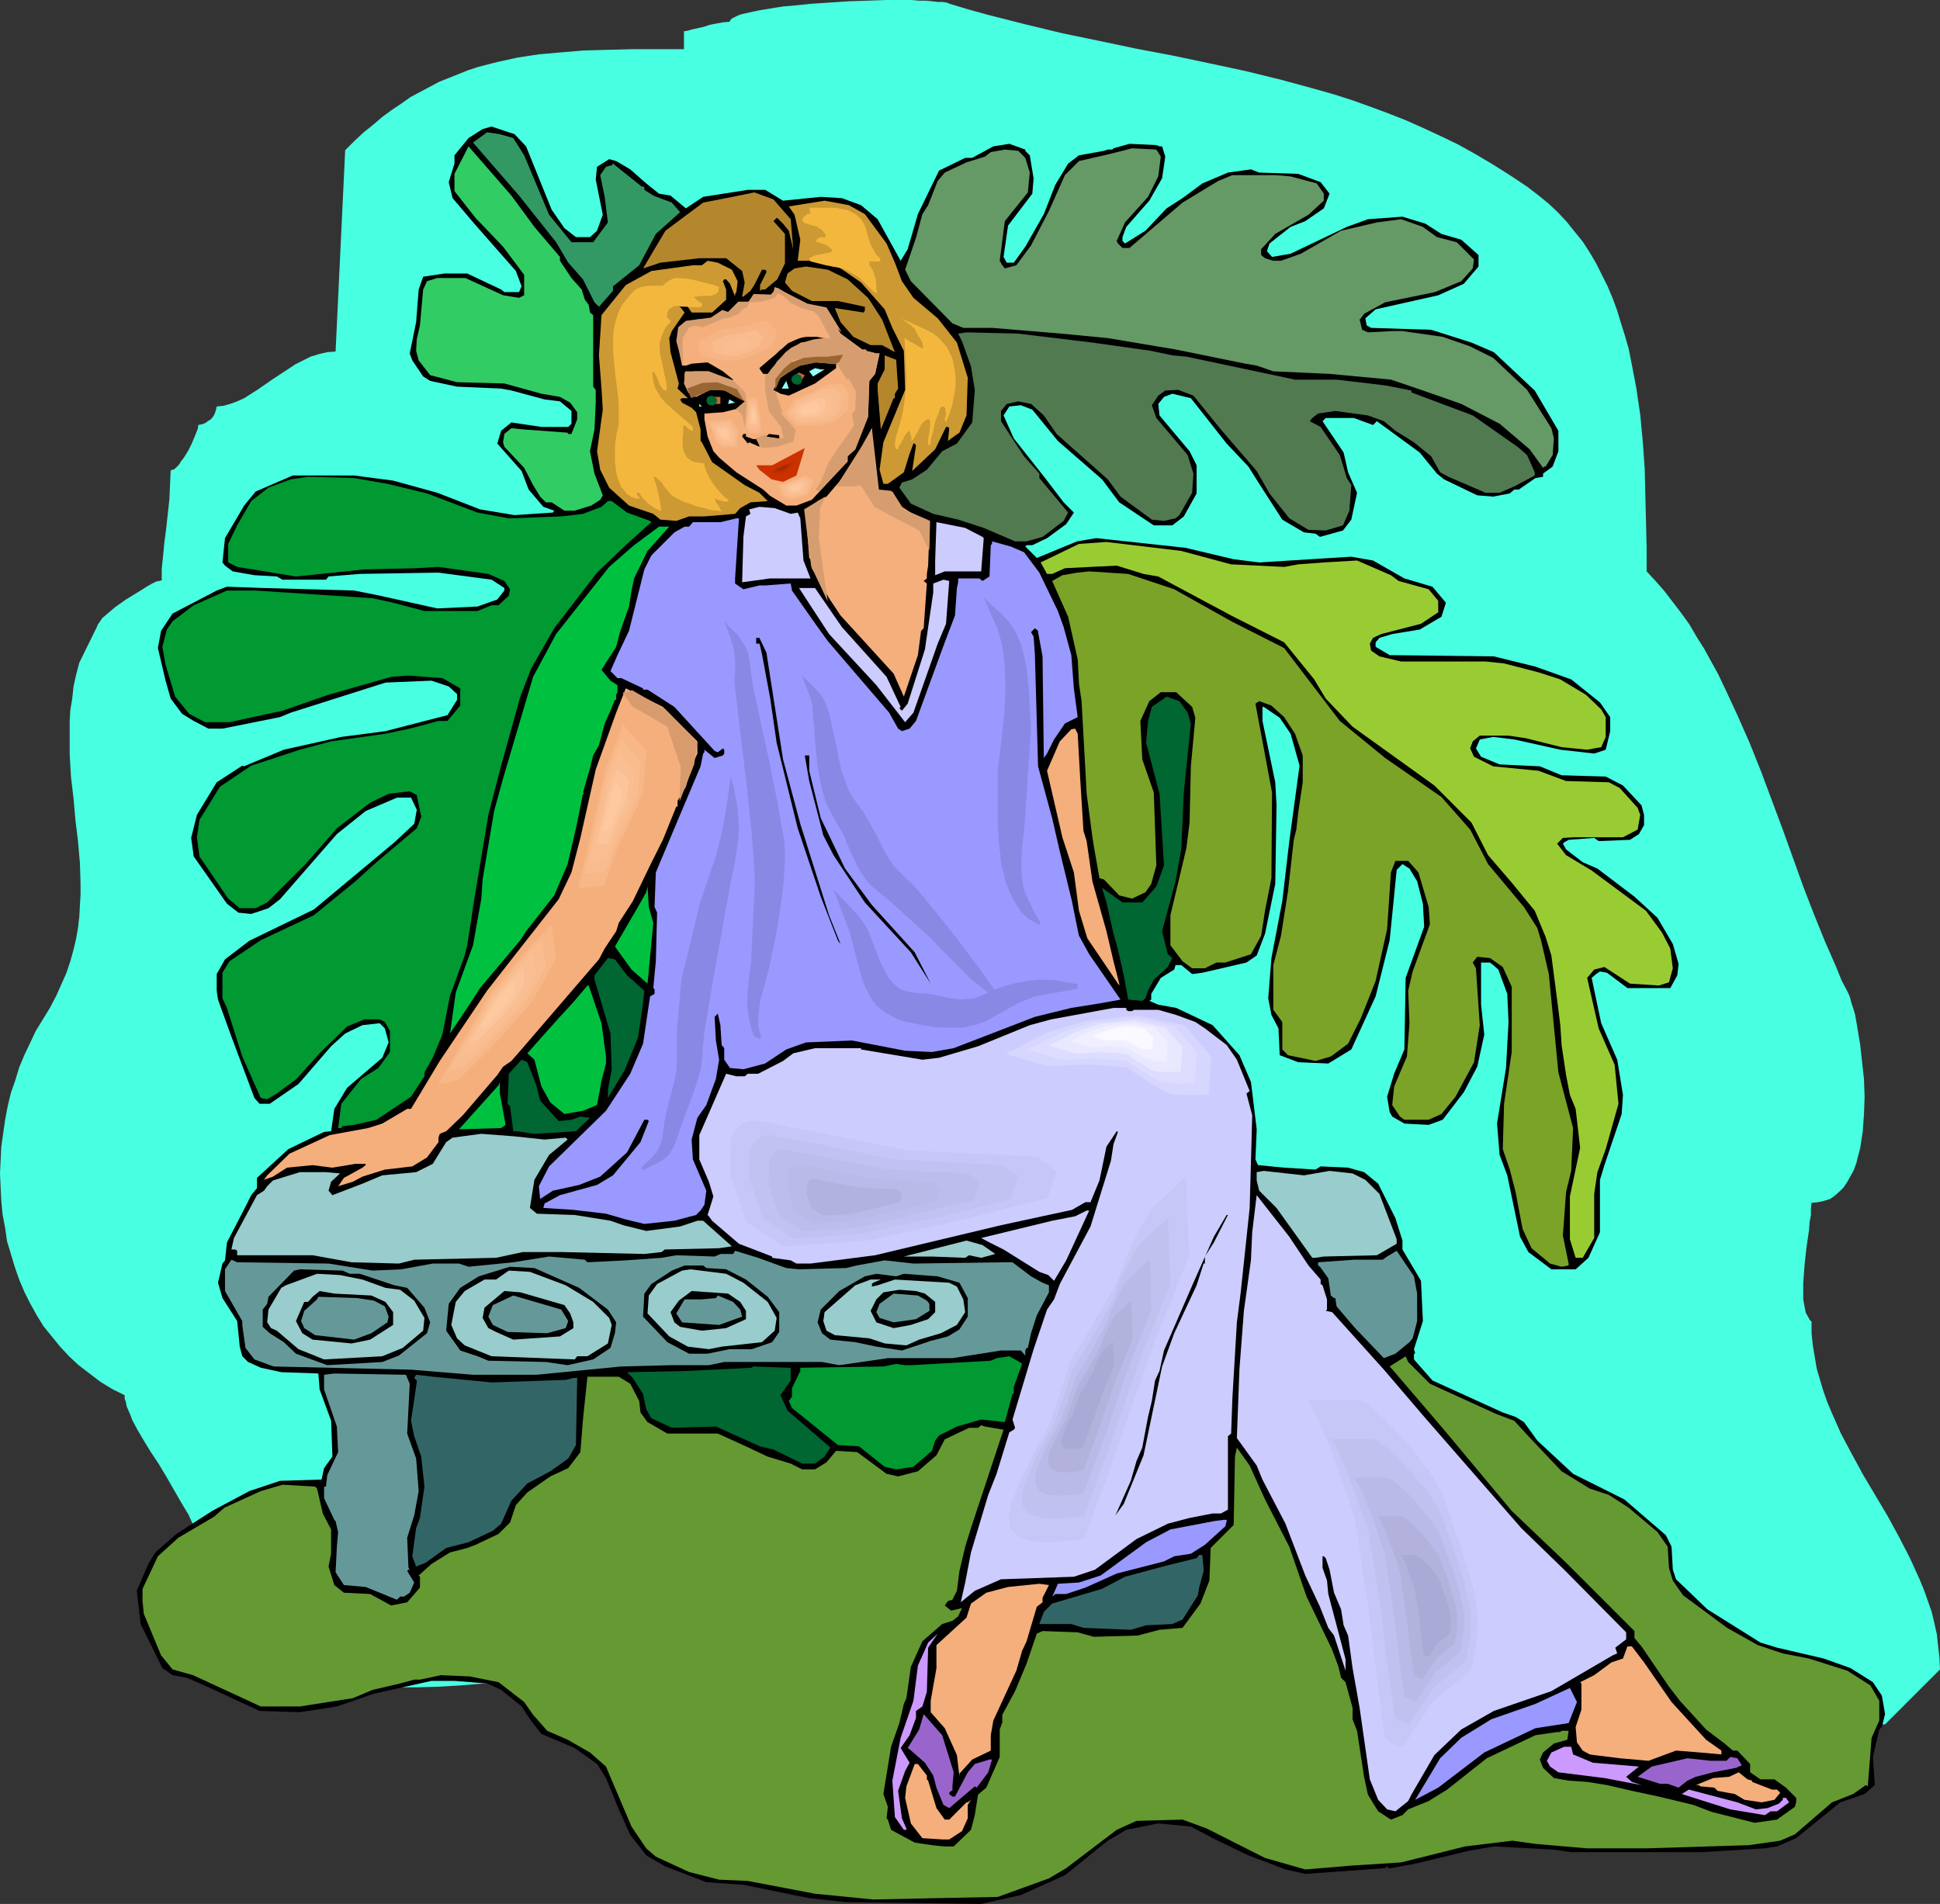 <?xml version="1.0" encoding="UTF-8" standalone="no"?>
<svg
   version="1.0"
   width="129.766mm"
   height="127.376mm"
   id="svg175"
   sodipodi:docname="Woman Sitting on Bench 2.wmf"
   xmlns:inkscape="http://www.inkscape.org/namespaces/inkscape"
   xmlns:sodipodi="http://sodipodi.sourceforge.net/DTD/sodipodi-0.dtd"
   xmlns="http://www.w3.org/2000/svg"
   xmlns:svg="http://www.w3.org/2000/svg">
  <rect width="100%" height="100%" fill="#333333" stroke="none"/>
  <sodipodi:namedview
     id="namedview175"
     pagecolor="#ffffff"
     bordercolor="#000000"
     borderopacity="0.25"
     inkscape:showpageshadow="2"
     inkscape:pageopacity="0.0"
     inkscape:pagecheckerboard="0"
     inkscape:deskcolor="#d1d1d1"
     inkscape:document-units="mm" />
  <defs
     id="defs1">
    <pattern
       id="WMFhbasepattern"
       patternUnits="userSpaceOnUse"
       width="6"
       height="6"
       x="0"
       y="0" />
  </defs>
  <path
     style="fill:#49ffe2;fill-opacity:1;fill-rule:evenodd;stroke:none"
     d="m 172.912,12.444 h -6.787 -6.464 l -6.302,0.162 -5.818,0.162 -5.818,0.485 -5.494,0.485 -5.333,0.808 -5.171,1.131 -5.01,1.293 -2.424,0.808 -2.424,0.97 -2.424,0.97 -2.424,0.97 -2.424,1.293 -2.424,1.293 -2.424,1.293 -2.262,1.616 -2.424,1.616 -2.424,1.778 -2.262,1.939 -2.424,1.939 -2.424,2.262 -2.262,2.262 -2.424,50.906 -2.101,0.162 -2.101,0.485 -2.101,0.646 -1.939,0.97 -1.939,0.97 -1.939,1.293 -3.717,2.424 -3.717,2.586 -1.778,1.131 -1.778,1.131 -1.778,0.808 -1.778,0.646 -1.778,0.485 -1.616,0.162 -0.162,0.808 -0.323,0.97 -0.323,0.646 -0.646,0.808 -0.808,0.485 -0.646,0.485 -0.97,0.323 -0.808,0.162 v 0.485 l -0.162,0.646 -0.323,0.808 -0.323,0.808 -0.808,1.939 -0.97,1.939 -1.131,1.778 -0.646,0.808 -0.485,0.808 -0.646,0.646 -0.485,0.485 -0.485,0.162 -0.485,0.162 -0.162,3.555 -0.162,3.717 -0.808,7.434 -0.485,3.717 -0.323,3.394 -0.323,3.071 v 1.616 1.293 l -0.646,0.162 -0.808,0.162 -0.97,0.485 -1.131,0.646 -1.293,0.808 -1.293,0.808 -2.909,1.778 -2.747,1.939 -1.131,0.97 -1.131,0.97 -0.97,0.808 -0.646,0.97 -0.485,0.646 -0.162,0.485 -4.525,9.212 -0.808,3.071 -0.646,2.909 -0.323,3.071 -0.485,2.909 -0.162,2.747 v 2.909 5.656 l 0.323,5.495 0.646,5.495 0.485,5.495 0.646,5.333 0.485,5.495 0.162,5.333 v 2.747 l -0.162,2.747 -0.162,2.909 -0.323,2.747 -0.485,2.747 -0.646,2.747 -0.808,2.909 -0.97,2.909 -1.293,2.909 -1.293,2.909 -1.616,3.071 -1.778,2.909 -1.778,2.909 -1.454,3.071 -1.454,3.071 -1.293,3.071 -0.97,3.232 -1.131,3.232 -0.808,3.394 -0.646,3.394 -0.485,3.394 -0.485,3.394 -0.162,3.394 L 0,296.708 l 0.162,3.555 0.162,3.394 0.323,3.394 0.646,3.394 0.485,3.394 0.97,3.232 0.97,3.232 1.131,3.232 1.293,3.071 1.454,2.909 1.616,2.909 1.778,2.909 2.101,2.586 2.101,2.586 2.262,2.424 2.424,2.262 2.747,2.101 2.747,2.101 2.909,1.778 3.232,1.616 v 0.808 l 0.323,0.97 0.162,0.97 0.485,1.131 0.485,1.131 0.485,1.293 1.293,2.424 1.616,2.747 1.778,2.909 1.939,2.909 1.939,3.232 3.717,6.464 1.939,3.232 1.454,3.232 1.454,3.232 0.97,3.232 0.323,1.616 0.323,1.616 0.162,1.616 0.162,1.454 0.808,0.97 0.808,1.131 1.778,2.424 1.778,2.747 1.778,2.909 1.616,2.586 0.97,1.293 0.808,1.293 0.808,0.97 0.97,0.97 0.808,0.646 0.97,0.646 1.616,1.131 1.778,0.97 1.778,0.97 1.778,0.97 2.101,0.808 1.939,0.646 2.101,0.646 2.101,0.646 4.363,0.97 4.686,0.646 4.848,0.485 5.01,0.162 h 5.171 l 5.333,-0.162 5.494,-0.323 5.656,-0.485 5.494,-0.485 5.818,-0.808 11.635,-1.616 11.797,-1.778 5.818,-0.97 5.818,-0.808 11.635,-1.616 5.656,-0.808 5.656,-0.485 5.494,-0.646 5.333,-0.162 5.171,-0.323 h 5.01 l 5.01,0.323 4.686,0.485 4.363,0.646 4.363,0.97 6.949,1.616 7.11,1.616 7.272,1.454 7.434,1.293 7.434,1.293 7.595,1.131 7.595,1.293 7.757,0.97 15.675,1.778 15.837,1.454 15.998,1.131 16.16,1.131 15.998,0.808 15.998,0.485 15.837,0.323 15.675,0.323 15.352,0.162 7.595,0.162 h 7.595 7.272 21.493 l 13.898,-13.898 -0.162,-3.071 -0.323,-2.909 -0.323,-2.909 -0.646,-2.909 -0.646,-2.747 -0.97,-2.747 -0.97,-2.747 -1.131,-2.747 -2.424,-5.333 -2.747,-5.333 -2.909,-5.333 -3.07,-5.171 -3.07,-5.171 -2.909,-5.333 -2.747,-5.171 -2.424,-5.495 -1.131,-2.747 -0.97,-2.747 -0.808,-2.747 -0.808,-2.747 -0.485,-2.909 -0.485,-2.909 -0.323,-3.071 v -2.909 l -0.485,-0.485 -0.323,-0.646 -0.646,-1.131 -0.323,-1.616 -0.323,-1.778 v -1.939 -2.101 l 0.162,-2.262 0.162,-2.262 0.485,-4.525 0.646,-4.363 0.162,-2.101 0.323,-1.778 v -1.616 l 0.162,-1.454 1.616,-0.162 1.454,-0.323 1.616,-0.485 1.131,-0.808 1.293,-1.131 0.97,-0.97 0.97,-1.454 0.808,-1.454 0.808,-1.454 0.646,-1.778 0.485,-1.939 0.485,-1.778 0.323,-2.101 0.323,-2.101 0.323,-4.363 0.162,-4.525 -0.162,-4.525 -0.485,-4.363 -0.485,-4.363 -0.323,-1.939 -0.323,-1.939 -0.323,-1.939 -0.323,-1.778 -0.485,-1.616 -0.485,-1.454 -0.323,-1.293 -0.485,-1.131 -1.616,-3.071 -1.293,-3.232 -2.909,-6.626 -2.747,-6.787 -2.747,-7.111 -5.171,-14.383 -5.494,-14.706 -2.909,-7.272 -3.07,-6.949 -3.232,-6.949 -1.616,-3.394 -1.778,-3.232 -1.778,-3.232 -1.939,-3.071 -1.778,-3.071 -2.101,-2.909 -2.101,-2.747 -2.101,-2.747 -2.262,-2.586 -2.262,-2.424 v -6.141 l -0.162,-6.464 -0.162,-6.626 -0.162,-6.787 -0.485,-6.787 -0.646,-6.787 -0.97,-6.626 -1.293,-6.787 -0.646,-3.232 -0.97,-3.394 -0.97,-3.071 -0.97,-3.232 -1.131,-3.071 -1.293,-3.071 -1.454,-2.909 -1.454,-2.909 -1.616,-2.747 -1.778,-2.747 -2.101,-2.586 -1.939,-2.424 -2.262,-2.424 -2.424,-2.262 -2.586,-2.101 -2.747,-2.101 -4.363,-2.909 -4.363,-2.747 -4.363,-2.586 -4.363,-2.424 -4.363,-2.101 -4.525,-2.101 -4.363,-1.939 -4.525,-1.778 -4.363,-1.616 -4.525,-1.616 -4.525,-1.454 -4.525,-1.293 -8.888,-2.424 -9.211,-2.262 -9.05,-1.939 -9.211,-1.939 -9.373,-1.778 -9.211,-1.939 -9.373,-1.939 -9.373,-2.262 -9.534,-2.424 -4.686,-1.293 -4.848,-1.454 -0.808,-0.323 -0.97,-0.162 h -1.293 l -1.293,-0.162 -1.616,-0.162 h -1.778 L 230.441,0 h -6.302 l -4.686,0.162 -4.848,0.162 -4.848,0.323 -4.848,0.323 -4.686,0.485 -2.101,0.162 -2.101,0.323 -1.939,0.323 -1.939,0.323 -1.616,0.323 -1.454,0.323 -1.454,0.323 -0.97,0.323 -0.97,0.485 -0.646,0.323 -0.485,0.485 v 0.323 l -1.778,0.162 -1.778,0.323 -1.616,0.323 -1.454,0.485 -1.454,0.323 -1.454,0.323 -1.131,0.323 -0.97,0.162 z"
     id="path1" />
  <path
     style="fill:#000000;fill-opacity:1;fill-rule:evenodd;stroke:none"
     d="m 132.997,37.008 6.464,15.999 3.232,4.687 2.909,2.262 h 3.555 l 1.778,-1.616 1.454,-4.04 -1.778,-8.888 0.323,-3.232 3.07,-1.939 1.778,0.485 3.555,2.101 4.04,3.555 3.232,2.586 2.909,0.485 3.878,3.232 4.363,-2.909 11.312,-1.778 h 4.363 l 4.525,2.747 9.534,-0.97 5.333,0.323 4.848,1.778 4.202,3.555 5.818,10.504 1.778,-2.909 2.586,-8.888 5.333,-10.989 6.626,-3.232 h 1.778 l 5.333,-2.909 4.04,-0.646 4.04,1.454 v 0.323 l 1.131,1.131 0.97,5.818 -0.323,3.879 -6.141,8.08 -1.131,7.919 0.808,1.454 h 1.778 l 2.909,-4.04 4.686,-8.242 2.909,-7.434 3.232,-5.333 2.747,-2.101 6.302,-1.131 0.97,-0.323 h 1.131 l 0.323,-0.323 4.04,-1.131 6.787,0.323 0.808,0.323 h 0.646 l 0.808,2.586 -0.808,5.495 -3.232,5.656 -5.818,6.626 -0.97,2.586 v 0.97 l 0.646,0.646 5.171,-3.232 5.333,-5.656 4.04,-2.586 5.01,-3.717 6.464,-2.747 5.818,-0.808 2.101,0.808 9.858,0.323 5.656,2.101 2.262,2.909 -1.454,3.717 -4.686,3.232 -3.717,1.454 -5.333,4.202 -0.646,1.939 1.293,1.454 4.686,-0.808 14.221,-6.787 5.333,-1.939 8.726,-0.646 5.818,1.778 4.04,2.586 5.01,1.454 4.363,3.879 v 2.909 l -3.717,4.363 -6.464,2.909 -15.837,3.555 -2.586,2.262 0.323,1.778 1.131,0.646 15.19,0.485 10.181,3.232 5.656,2.424 10.342,9.696 5.979,10.181 v 5.171 l -1.454,3.879 -2.424,1.778 v 0.808 l -1.939,0.323 -4.202,2.909 h -1.131 l -1.131,0.97 -4.202,0.808 -4.04,-0.323 -8.403,-4.04 -1.778,-1.454 -4.363,-5.333 -10.827,-7.919 -0.97,0.97 -4.848,-1.778 h -7.11 l -0.808,0.808 5.333,7.919 1.131,5.01 2.262,5.171 -1.454,6.787 -2.101,2.747 -5.818,1.616 -1.131,-0.808 -2.909,-0.323 -5.494,-3.232 -5.818,-9.05 -2.747,-4.363 -5.494,-5.818 -9.05,-11.474 -4.686,-1.131 -2.101,0.808 -1.454,1.778 0.323,2.909 7.595,9.05 1.778,3.555 v 7.111 l -3.232,5.818 -2.909,2.262 h -4.686 l -8.726,-5.818 -4.363,-5.818 -11.15,-9.696 -6.464,-7.919 -2.909,-1.131 -2.909,0.323 -1.454,2.262 2.586,5.818 7.918,10.02 4.686,6.141 2.586,2.586 -1.939,2.909 -4.848,3.555 -3.717,1.778 h -1.454 l -0.323,0.323 2.909,2.909 10.181,-4.202 4.848,-0.808 22.462,2.424 12.282,2.909 6.464,0.808 23.27,-1.454 5.494,0.97 7.918,4.525 7.11,2.101 3.394,4.04 -1.131,3.555 -5.494,3.232 -6.949,1.131 -3.232,0.97 -0.97,1.131 v 1.131 l 3.555,2.101 26.341,0.323 10.504,2.586 9.05,3.232 7.272,5.818 2.586,3.717 v 3.555 l -1.131,4.687 -2.909,0.97 -8.565,-0.97 -11.635,-2.586 -5.333,-0.646 -3.394,0.646 -0.97,2.262 1.293,2.101 4.686,1.939 10.181,0.485 5.494,2.262 11.15,0.323 4.363,2.262 4.686,5.01 0.646,2.424 v 2.586 l -1.293,2.262 -2.262,1.454 -7.918,0.323 -1.131,-0.808 -6.464,0.485 -1.131,0.646 -0.323,0.323 0.808,1.454 4.202,3.232 3.717,1.616 9.373,7.111 5.818,5.333 3.878,6.626 1.454,5.01 -0.323,2.909 -1.778,3.232 h -10.827 l -5.171,-3.879 -1.778,-0.323 -0.97,0.646 -1.131,0.97 2.424,11.474 4.04,9.212 1.454,8.888 -0.323,4.848 -4.363,12.928 -1.131,3.717 v 13.252 l -2.909,6.464 -3.232,2.909 h -6.141 l -5.818,-4.363 -2.101,-3.879 -3.232,-15.514 -1.939,-5.171 -0.646,-7.919 2.262,-14.06 0.646,-11.636 -0.323,-7.111 -2.262,-6.141 -1.293,-1.131 -0.808,-0.646 h -2.262 v 10.666 l 0.808,7.595 -1.778,8.08 -3.394,6.464 -5.333,6.949 -3.555,1.293 -6.141,-0.323 -3.07,-1.778 -0.646,-1.131 -0.646,-3.879 1.778,-5.818 2.586,-6.141 0.323,-18.1 4.686,-12.928 -0.323,-5.818 -1.454,-5.656 -1.939,-3.232 -1.778,-1.131 -1.454,1.454 -1.778,17.777 -3.555,14.221 -6.141,13.413 -5.818,3.555 -7.595,-0.323 -4.686,-1.778 -0.323,-6.787 -1.778,-3.394 -0.808,-4.202 0.808,-10.181 2.747,-14.383 1.778,-15.191 2.586,-19.069 -2.262,-8.08 -2.747,-4.04 -4.04,-2.747 h -0.323 v 3.555 l 3.232,15.514 0.323,5.818 -0.323,19.877 -2.586,12.605 -2.101,5.495 -2.586,1.778 -11.15,2.586 -2.586,0.323 -2.747,-2.262 h -1.454 l -0.323,1.131 -3.394,2.101 -2.424,4.04 v 1.454 l -0.485,0.323 2.262,0.97 4.525,0.808 9.211,4.363 6.787,7.595 2.909,6.787 1.454,11.959 -0.323,7.595 0.646,1.454 6.626,0.646 7.918,0.485 1.293,-0.808 6.949,0.323 4.04,1.131 3.555,2.909 4.363,8.727 1.778,5.656 v 2.262 l 4.686,7.919 0.485,10.181 -2.262,7.111 0.323,1.131 h -0.323 v 1.454 l 4.686,5.333 17.776,8.08 3.232,1.131 2.101,1.293 3.394,4.687 9.05,8.403 12.928,6.464 10.504,9.05 1.454,2.909 0.323,5.818 0.808,2.424 7.918,7.595 13.413,8.403 4.202,1.293 11.797,2.747 6.787,2.424 5.656,3.555 2.262,3.394 0.808,4.687 -0.808,3.232 -0.646,0.646 -1.616,6.949 0.485,7.111 -2.586,2.262 -6.141,2.101 -11.15,9.05 -4.848,2.101 -3.07,0.485 -15.998,0.97 h -32.966 l -4.363,-0.646 -15.19,-0.808 -6.464,1.131 -13.413,3.232 -6.141,1.131 h -0.646 l -0.323,-0.485 -0.485,0.485 -20.2,1.454 -5.01,-1.131 -9.373,-3.555 -8.403,-4.04 -6.141,-3.232 -8.242,-0.808 -8.08,1.616 -4.686,2.747 -10.827,8.727 -11.15,5.01 -10.019,2.262 -34.421,-0.485 -9.05,-0.97 -16.645,-3.394 -9.373,-0.646 -10.504,-4.04 -4.686,-2.747 -4.04,-5.171 -2.909,-6.464 -3.232,-7.919 -2.262,-3.555 -5.656,-4.04 -8.403,-3.555 -2.909,-3.717 -2.101,-3.232 -5.171,-4.202 -3.555,-1.616 -8.242,-0.646 h -5.818 l -14.544,3.232 -9.373,3.232 -9.373,1.454 -10.181,-0.323 -13.251,-6.141 -5.171,-2.262 -3.555,-0.646 -2.586,-1.778 -5.494,-11.151 -0.97,-8.403 2.909,-6.787 1.778,-2.909 5.333,-4.687 9.05,-5.818 9.373,-5.01 7.757,-2.586 10.504,-0.323 0.646,-2.909 2.101,-2.909 -0.323,-9.05 -2.909,-7.919 -0.323,-4.04 -9.373,-0.323 -5.171,-1.131 -3.232,-1.454 -1.454,-1.454 -0.646,-2.424 -0.646,-6.464 -3.717,-5.818 -1.131,-3.879 1.131,-4.848 0.646,-0.808 0.485,-4.525 4.686,-9.05 1.454,-2.909 1.454,-1.778 v -2.586 l 7.918,-7.272 9.05,-4.363 1.778,-0.162 0.808,-5.656 3.232,-5.333 8.888,-7.595 1.616,-3.879 -0.97,-3.555 -1.293,-1.293 -4.363,0.485 -4.363,2.101 -3.555,3.232 -8.242,9.535 -7.272,5.01 h -2.586 l -1.293,-1.454 -5.818,-15.514 -3.394,-9.373 -0.323,-2.262 v -4.202 l 2.101,-3.717 6.141,-4.687 5.979,-2.909 10.342,-5.01 20.362,-16.969 5.01,-4.687 0.646,-3.555 -1.454,-3.071 h -3.555 l -7.918,3.394 -7.272,5.818 -14.382,16.484 -2.909,2.262 -4.363,1.454 -3.232,-0.323 -2.909,-2.262 -8.403,-11.959 -0.646,-4.687 1.454,-5.818 5.01,-8.242 6.464,-4.202 0.485,0.162 0.323,-0.162 9.696,-4.04 14.544,-3.232 11.15,-1.454 8.726,-2.262 6.949,-1.778 2.424,-3.879 v -1.454 l -2.101,-1.939 -4.363,-1.454 -11.635,0.485 -23.917,7.595 -2.747,1.131 -14.544,2.909 H 52.682 l -3.717,-1.939 -2.909,-1.778 -2.909,-3.879 -1.293,-4.525 -1.939,-8.242 0.808,-4.363 2.909,-4.363 11.15,-5.818 2.586,-0.97 9.05,0.323 23.109,0.646 6.464,1.293 14.544,3.232 10.181,-0.485 5.01,-1.778 1.778,-2.262 v -0.646 l -3.232,-2.101 -13.413,-1.778 -19.877,0.323 -7.918,0.646 -0.646,0.808 H 71.427 l -1.454,-0.808 -5.656,-0.323 -5.494,-0.97 -1.939,-1.454 -0.646,-0.808 0.646,-6.141 4.848,-8.242 2.909,-3.555 9.373,-4.04 h 15.514 l 9.858,1.293 11.15,3.071 10.827,4.202 8.726,1.454 9.696,-0.646 0.323,-0.485 -2.747,-0.97 -3.717,-4.363 -1.778,-4.687 -6.141,-6.949 0.97,-3.232 2.586,-2.101 7.595,1.131 h 6.787 l 0.808,-0.808 v -3.232 l -2.909,-2.424 -3.878,-0.485 -8.403,-2.262 -2.586,-0.485 -11.15,-0.485 -6.787,-1.454 -1.778,-1.131 -2.747,-4.04 -0.646,-1.778 1.616,-7.919 0.646,-8.242 1.131,-3.232 5.333,-0.808 h 5.818 l 8.565,4.04 0.808,0.646 h 3.717 l 0.646,-1.454 -1.454,-3.879 -10.504,-11.959 -5.494,-6.464 -0.97,-4.04 1.454,-4.687 v -2.101 l 3.555,-4.363 3.555,-2.262 2.262,-0.646 5.818,1.939 z"
     id="path2" />
  <path
     style="fill:#329965;fill-opacity:1;fill-rule:evenodd;stroke:none"
     d="m 129.765,34.907 2.747,4.363 6.302,15.029 5.656,6.949 h 5.494 l 3.717,-5.01 -0.808,-6.464 -1.131,-5.495 1.454,-2.101 1.131,-0.323 h 0.323 l 0.323,-0.485 7.272,5.818 h 0.646 v 0.808 l 2.262,1.454 4.686,1.778 2.101,2.424 -6.141,5.495 -4.202,7.919 -6.626,5.333 v 1.131 l -3.555,4.04 -1.131,-1.131 -2.909,-5.818 -3.717,-4.202 -3.07,-5.171 -9.373,-11.797 -11.635,-13.413 3.555,-2.586 3.232,0.485 z"
     id="path3" />
  <path
     style="fill:#32cc65;fill-opacity:1;fill-rule:evenodd;stroke:none"
     d="m 135.097,57.37 6.464,7.595 v 0.97 l 2.909,4.363 2.586,2.909 0.808,2.586 0.97,1.293 0.323,1.939 0.808,0.646 v 18.1 l 0.646,0.808 v 3.232 l -0.323,6.787 -1.131,5.495 1.131,5.656 2.101,5.495 -0.646,1.131 -2.262,1.454 -4.202,1.293 h -2.586 l -3.232,-2.101 h -1.454 l -1.454,-1.454 -1.778,-2.909 -2.262,-4.363 -5.01,-5.333 -0.323,-1.131 0.323,-2.101 1.778,-1.454 3.232,0.323 10.989,0.808 0.162,0.323 h 0.808 l 1.454,-3.717 v -1.778 l -1.778,-2.424 -2.586,-1.454 -4.686,-0.808 -9.373,-2.586 -11.958,-0.323 -6.787,-1.778 -2.909,-3.717 -0.646,-2.424 0.162,-2.909 0.808,-3.555 0.808,-9.05 0.97,-2.101 2.586,-0.808 h 7.11 l 9.534,4.363 4.04,0.646 1.293,-0.646 v -5.171 l -5.333,-7.111 -6.949,-7.272 -5.333,-6.787 v -4.363 l 3.555,-6.949 10.827,12.444 z"
     id="path4" />
  <path
     style="fill:#659965;fill-opacity:1;fill-rule:evenodd;stroke:none"
     d="m 293.465,39.593 -0.646,5.01 -2.586,5.171 -5.818,6.464 -2.101,4.687 0.323,0.646 1.131,1.131 h 1.778 l 13.413,-11.474 9.05,-5.495 3.555,-1.454 h 10.827 l 3.878,0.323 6.626,1.778 1.778,2.586 v 1.778 l -3.878,3.555 -8.403,4.848 -3.555,3.879 v 1.454 l 0.97,0.808 2.101,0.646 h 1.939 l 5.01,-1.778 10.181,-5.818 9.05,-2.101 6.141,-0.808 5.494,1.939 3.555,2.586 5.01,1.293 4.363,4.363 -0.323,2.262 -2.909,3.232 -6.626,2.747 -12.605,2.586 -5.333,2.909 -0.808,1.131 -0.323,0.323 0.646,2.586 1.454,0.646 6.141,-0.323 h 2.586 l 10.181,1.454 6.949,2.424 5.818,2.909 8.565,8.08 6.141,9.696 0.646,2.586 -0.323,4.202 -1.778,2.909 h -0.323 l -0.323,0.323 -3.394,-4.687 -7.595,-6.464 -9.696,-5.01 -9.696,-3.394 -8.08,-2.747 -15.514,-1.454 -14.221,-0.646 -4.202,-1.454 -2.909,-0.485 -17.453,-3.555 -17.291,-2.909 -11.797,-1.131 -17.453,-1.454 h -7.272 l -2.747,-1.131 -10.504,-10.666 -1.454,-2.909 2.747,-8.08 1.616,-5.979 1.454,-2.262 2.424,-6.141 1.778,-2.101 5.494,-2.586 4.686,-1.454 1.454,-1.131 3.555,-0.646 3.394,0.323 1.778,1.778 1.131,3.717 -0.485,5.01 -5.818,7.272 -1.293,10.02 0.646,1.131 0.646,0.808 2.909,-0.808 3.717,-5.01 4.525,-8.727 4.04,-9.05 3.555,-3.555 8.403,-1.939 5.01,-1.293 6.141,0.323 z"
     id="path5" />
  <path
     style="fill:#b5872d;fill-opacity:1;fill-rule:evenodd;stroke:none"
     d="m 199.899,55.431 0.646,7.595 -1.131,-4.687 -1.454,-1.778 -1.454,-1.454 h -0.162 l -0.808,0.808 2.909,3.232 v 7.434 l -1.939,4.04 -3.07,2.586 h -0.808 l -0.485,0.323 v -1.454 l 1.616,-3.232 v -0.323 l -0.323,-0.323 h -0.808 l -1.939,3.879 -0.97,1.454 -1.778,1.454 h -0.323 l 0.646,-3.555 -0.646,-2.909 -4.04,-3.232 h -6.787 l -9.858,1.131 -4.363,1.454 5.656,-9.535 9.534,-7.111 9.05,-1.778 3.878,-0.808 4.848,1.778 z"
     id="path6" />
  <path
     style="fill:#cc9932;fill-opacity:1;fill-rule:evenodd;stroke:none"
     d="m 218.645,54.138 5.494,7.434 2.101,4.848 1.778,4.687 2.909,4.202 6.141,5.171 4.848,6.141 2.747,8.888 -0.323,9.535 -1.778,4.363 -2.101,1.454 -0.808,0.646 0.323,-3.232 -0.323,-0.323 h -0.485 l -2.747,5.656 -5.818,5.495 0.97,-6.464 -0.323,-0.485 h -0.323 l -0.97,2.586 -1.454,4.687 -4.04,2.909 h -1.131 l -0.97,-3.555 0.97,-6.949 5.494,-13.252 -0.323,-9.858 -2.909,-5.818 -1.939,-4.687 -5.979,-6.787 -5.818,-4.04 -5.494,-1.454 h -4.686 l 0.646,-5.333 -1.454,-6.303 -1.454,-2.101 9.05,-1.454 6.141,1.131 z"
     id="path7" />
  <path
     style="fill:#cc9932;fill-opacity:1;fill-rule:evenodd;stroke:none"
     d="m 185.032,68.197 1.454,2.909 -0.323,2.747 -0.323,0.485 v 0.646 l -1.293,-3.232 -0.97,-1.131 h -0.485 l -0.323,0.485 0.808,2.101 v 2.586 l -3.555,3.232 h -5.171 l -0.97,-1.454 -2.262,-1.454 -1.778,-0.323 -1.131,0.97 3.232,0.808 1.131,1.454 -3.232,4.687 -0.646,1.778 0.323,3.555 2.101,7.919 -0.323,1.293 2.586,2.424 h -1.454 l -0.485,0.323 0.485,0.808 2.424,1.293 1.131,1.131 1.131,4.363 v 2.909 l 0.323,0.323 2.586,5.01 8.242,5.818 3.717,1.939 2.101,2.101 -4.363,0.323 -2.586,1.454 -1.293,1.454 -7.757,0.646 h -3.878 l -3.232,1.131 -4.04,-0.323 -1.778,-1.454 -6.141,-2.101 -5.01,-4.525 -2.262,-4.525 -0.808,-4.687 1.454,-10.504 -0.323,-5.333 -0.646,-8.403 0.646,-10.181 6.141,-7.595 6.464,-3.555 10.504,-1.454 h 2.262 l 1.454,-1.131 2.586,0.485 z"
     id="path8" />
  <path
     style="fill:#b5872d;fill-opacity:1;fill-rule:evenodd;stroke:none"
     d="m 214.281,70.622 5.171,4.687 3.555,5.495 3.232,8.242 -3.232,-1.778 h -2.909 l -4.363,-2.101 -3.232,-3.717 -1.454,-3.555 7.272,1.131 0.323,-0.485 v -0.97 l -6.787,-1.454 h -6.626 l -5.01,-2.586 -1.778,-2.101 0.646,-2.262 1.778,-1.293 2.909,-0.485 5.494,0.808 z"
     id="path9" />
  <path
     style="fill:#f4af7c;fill-opacity:1;fill-rule:evenodd;stroke:none"
     d="m 209.272,78.54 3.232,5.818 5.494,4.04 h 0.97 v 0.323 l 2.586,0.646 h 0.808 l -1.131,5.171 -1.454,1.778 -0.323,9.05 -3.232,8.242 -1.939,1.778 v 1.293 l -9.05,9.696 -3.878,1.454 h -2.586 l -4.04,-2.424 -1.778,-1.616 -6.787,-4.363 -4.363,-3.717 -1.454,-1.616 -1.454,-3.717 -0.808,-4.363 v -1.454 l 4.686,-0.323 5.818,-1.454 -0.323,-1.778 -4.686,-2.262 h -0.485 l -1.293,-0.162 h -2.262 l -3.555,1.778 -1.454,-0.323 -1.454,-3.07 v -2.747 l 2.586,-0.323 h 3.555 l 5.818,2.424 0.323,-0.323 -2.586,-2.101 -3.878,-2.262 -4.04,0.323 -1.454,0.485 h -0.97 l -1.131,-5.495 0.323,-3.232 1.454,-1.939 2.909,-0.97 4.686,-0.323 2.101,-1.454 h 1.293 l 2.101,-1.939 3.555,-0.97 0.97,-1.131 4.04,-0.323 1.778,-1.939 7.757,4.848 z"
     id="path10" />
  <path
     style="fill:#d69e70;fill-opacity:1;fill-rule:evenodd;stroke:none"
     d="m 173.235,93.893 h 5.818 l 6.302,2.262 1.616,1.616 1.454,1.454 0.323,2.909 v 2.909 l -0.323,3.394 -0.808,-3.555 -1.616,-1.454 2.262,-1.939 -2.747,-2.586 -5.494,-1.778 -5.979,2.262 -1.131,-2.424 z"
     id="path11" />
  <path
     style="fill:#d69e70;fill-opacity:1;fill-rule:evenodd;stroke:none"
     d="m 204.909,78.055 2.101,1.939 2.909,5.495 h -4.363 l -6.626,2.747 -5.494,5.979 v 4.525 l 0.97,5.333 3.07,3.879 0.646,2.909 -4.686,-0.97 -2.424,0.97 1.454,2.424 4.04,-0.323 4.04,-1.293 0.646,-3.071 -3.07,-3.394 -1.939,-5.818 0.646,-4.04 3.717,-4.202 2.747,-0.646 2.747,-0.323 h 4.363 l 3.717,5.818 0.97,7.111 0.808,4.525 -3.555,5.01 -2.909,4.363 -2.101,5.171 h -0.162 l -0.162,0.323 -0.485,0.808 -0.323,0.323 0.162,0.323 h 0.162 l 0.162,0.162 h 0.323 l 0.323,-0.162 6.949,-7.272 v -1.293 l 1.939,-1.778 3.232,-8.242 0.323,-9.05 1.454,-1.778 1.131,-5.171 h -0.808 l -2.586,-0.646 v -0.323 h -0.97 l -5.494,-4.04 -3.232,-5.818 -3.717,-0.646 z"
     id="path12" />
  <path
     style="fill:#517a51;fill-opacity:1;fill-rule:evenodd;stroke:none"
     d="m 276.174,86.621 14.867,2.101 5.333,1.131 3.555,0.323 27.472,5.818 h 10.504 l 12.282,1.454 6.626,1.293 v 0.485 l 15.514,5.818 11.312,7.919 2.424,2.101 1.939,4.363 v 0.808 l -5.171,2.747 -3.717,1.616 h -3.555 l -9.373,-4.04 -2.101,-1.131 -2.262,-4.04 -4.363,-3.555 -4.686,-2.909 -2.909,-2.424 -4.04,-1.454 -8.242,-1.131 -4.363,0.646 -1.454,1.131 -0.646,0.808 2.747,1.454 4.848,7.111 1.778,5.818 1.131,1.778 -0.485,6.464 -1.616,3.717 -4.363,1.293 -4.363,-0.162 -4.848,-2.909 -5.01,-6.303 -3.232,-5.656 -9.05,-10.504 -6.949,-8.565 -3.878,-1.454 -3.232,0.162 -1.778,1.293 -1.616,2.424 1.131,3.232 7.918,9.373 1.454,4.687 -0.323,4.848 -3.232,5.656 -0.97,0.808 -2.909,0.646 -3.07,-0.323 -7.918,-5.818 -3.232,-4.363 -12.928,-11.474 -3.232,-4.687 -3.232,-2.909 -3.232,-0.646 -2.909,0.646 -1.454,1.778 v 2.586 l 5.818,8.888 3.878,4.363 v 1.131 l 7.272,8.727 -1.131,2.101 -5.333,4.04 -4.04,1.131 h -2.909 l -7.918,-3.394 -6.464,-2.101 -6.302,-1.454 -5.656,-2.586 -2.909,-4.04 0.646,-1.293 2.586,-0.808 3.717,-2.424 3.878,-4.687 3.717,-1.939 3.878,-5.333 0.646,-8.242 -0.97,-5.979 -2.262,-6.303 -0.97,-1.939 2.101,-0.323 13.09,0.323 z"
     id="path13" />
  <path
     style="fill:#000000;fill-opacity:1;fill-rule:evenodd;stroke:none"
     d="m 208.464,85.489 -1.454,0.162 -1.293,0.162 -1.131,0.323 -1.131,0.323 -0.97,0.162 -0.808,0.485 -1.616,0.808 -1.454,1.131 -1.293,1.454 -0.808,0.808 -0.646,0.97 -0.97,1.131 -0.808,1.131 h -1.131 l -0.808,-1.131 -0.162,-0.323 1.131,-0.97 1.131,-0.97 0.97,-0.808 0.97,-0.808 0.808,-0.808 0.808,-0.646 1.454,-1.293 1.778,-0.808 0.808,-0.323 0.97,-0.323 1.131,-0.162 h 1.293 1.293 l 1.616,0.323 z"
     id="path14" />
  <path
     style="fill:#b5872d;fill-opacity:1;fill-rule:evenodd;stroke:none"
     d="m 227.048,98.256 -0.808,1.293 v 1.131 h -0.323 l -3.232,7.919 -0.808,-10.02 v -1.616 l 1.778,-3.555 v -3.555 l 2.909,1.131 z"
     id="path15" />
  <path
     style="fill:#000000;fill-opacity:1;fill-rule:evenodd;stroke:none"
     d="m 211.373,91.953 v 1.131 l -5.333,3.879 -6.626,3.07 -2.101,-0.485 -1.778,-0.97 1.778,-3.071 4.363,-2.909 h 0.323 l 0.323,-0.162 3.717,-0.808 4.363,0.323 z"
     id="path16" />
  <path
     style="fill:#99ffff;fill-opacity:1;fill-rule:evenodd;stroke:none"
     d="m 208.464,93.408 -2.909,1.778 -0.97,-1.293 1.454,-0.808 1.454,0.323 z"
     id="path17" />
  <path
     style="fill:#cc6532;fill-opacity:1;fill-rule:evenodd;stroke:none"
     d="m 202.323,96.64 h -1.778 l 0.323,-1.778 1.131,-0.646 1.454,0.646 z"
     id="path18" />
  <path
     style="fill:#99ffff;fill-opacity:1;fill-rule:evenodd;stroke:none"
     d="m 197.637,98.256 1.131,-1.939 0.646,1.939 z"
     id="path19" />
  <path
     style="fill:#cc6532;fill-opacity:1;fill-rule:evenodd;stroke:none"
     d="m 182.123,102.135 h -2.909 l -0.323,-0.323 1.131,-1.454 h 2.101 z"
     id="path20" />
  <path
     style="fill:#99ffff;fill-opacity:1;fill-rule:evenodd;stroke:none"
     d="m 184.062,102.135 0.323,-1.131 1.454,0.808 z"
     id="path21" />
  <path
     style="fill:#99ffff;fill-opacity:1;fill-rule:evenodd;stroke:none"
     d="m 177.437,102.781 h -0.646 v -0.646 l 0.97,0.97 z"
     id="path22" />
  <path
     style="fill:#f4af7c;fill-opacity:1;fill-rule:evenodd;stroke:none"
     d="m 222.361,124.759 3.232,-0.485 2.424,3.879 3.232,2.101 3.07,1.131 0.646,2.586 -0.323,9.05 -0.323,2.101 v 1.131 l -0.808,0.646 0.808,0.646 -0.808,11.312 -0.646,0.646 -0.808,6.141 -3.555,10.504 -2.586,-5.818 -13.413,-14.706 -2.909,-4.363 -2.586,-4.687 -1.778,-2.909 v -1.939 l -0.646,-0.646 -0.808,-10.828 2.909,-3.555 2.262,-1.131 7.595,-8.888 3.878,-8.403 v -0.808 l 0.323,13.09 z"
     id="path23" />
  <path
     style="fill:#000000;fill-opacity:1;fill-rule:evenodd;stroke:none"
     d="m 188.587,110.376 1.778,0.646 h 0.808 l 0.808,1.616 v 0.323 l -2.586,-1.131 -0.323,0.323 -1.454,-1.778 0.323,-0.646 h 0.646 z"
     id="path24" />
  <path
     style="fill:#000000;fill-opacity:1;fill-rule:evenodd;stroke:none"
     d="m 196.99,110.861 -3.232,-0.485 0.646,-0.646 2.586,0.323 z"
     id="path25" />
  <path
     style="fill:#cc3200;fill-opacity:1;fill-rule:evenodd;stroke:none"
     d="m 201.353,120.234 -3.394,1.616 -2.909,-0.646 -3.07,-2.424 -0.808,-1.131 h 4.04 l 8.242,-4.363 z"
     id="path26" />
  <path
     style="fill:#cc3200;fill-opacity:1;fill-rule:evenodd;stroke:none"
     d="m 197.313,120.234 h -2.101 l -0.808,-0.808 7.918,-3.717 -2.424,3.394 z"
     id="path27" />
  <path
     style="fill:#c43000;fill-opacity:1;fill-rule:evenodd;stroke:none"
     d="m 197.313,119.911 h -1.778 l -0.323,-0.323 -0.162,-0.162 -0.162,-0.162 3.394,-1.616 3.394,-1.454 -2.262,2.747 -0.97,0.485 z"
     id="path28" />
  <path
     style="fill:#bc3000;fill-opacity:1;fill-rule:evenodd;stroke:none"
     d="m 197.313,119.588 h -1.454 l -0.323,-0.162 -0.162,-0.323 1.293,-0.646 1.454,-0.646 2.747,-1.293 -1.778,2.262 z"
     id="path29" />
  <path
     style="fill:#b52d00;fill-opacity:1;fill-rule:evenodd;stroke:none"
     d="m 197.313,119.265 h -1.131 l -0.323,-0.485 4.363,-1.939 -1.454,1.778 z"
     id="path30" />
  <path
     style="fill:#aa2800;fill-opacity:1;fill-rule:evenodd;stroke:none"
     d="m 197.313,118.942 h -0.808 l -0.162,-0.162 -0.162,-0.162 1.616,-0.646 1.616,-0.646 -0.485,0.485 -0.485,0.646 -0.485,0.323 z"
     id="path31" />
  <path
     style="fill:#a32800;fill-opacity:1;fill-rule:evenodd;stroke:none"
     d="m 197.313,118.618 h -0.485 l -0.162,-0.162 1.939,-0.97 -0.646,0.808 z"
     id="path32" />
  <path
     style="fill:#009932;fill-opacity:1;fill-rule:evenodd;stroke:none"
     d="m 97.929,122.335 10.019,2.424 12.766,4.848 7.918,1.454 13.251,-0.485 5.494,-0.646 4.686,-1.778 1.616,-1.454 h 0.97 l 3.878,2.909 5.818,2.101 0.323,0.323 -6.141,5.495 -7.595,7.272 -10.827,14.06 -5.818,10.181 -2.747,7.111 -4.848,17.453 -3.232,12.444 -3.555,21.332 -1.778,11.636 -0.646,2.586 -3.717,10.181 -1.939,9.858 -2.424,5.818 -2.101,3.717 v 0.97 l -3.394,5.171 -8.726,5.818 -5.656,1.293 -2.909,0.323 -0.323,0.485 h -0.808 l 0.808,-6.141 5.01,-6.303 4.363,-2.747 2.909,-4.04 v -5.333 l -1.293,-2.262 -1.293,-0.646 h -3.878 l -4.363,1.778 -6.949,6.787 -5.818,6.464 -5.01,3.717 -2.424,1.454 -1.616,-0.323 -4.686,-10.504 -3.878,-12.282 -1.131,-2.424 v -6.464 l 1.778,-2.909 7.918,-5.333 13.413,-6.303 10.504,-8.565 5.333,-4.848 10.181,-8.565 1.131,-2.909 -1.131,-5.495 -1.778,-0.97 -5.333,0.646 -4.686,2.262 -8.403,6.464 -7.918,9.05 -9.696,9.696 -2.909,1.454 h -4.04 l -2.909,-2.424 -7.272,-10.666 -0.646,-4.848 0.646,-4.363 5.171,-8.403 7.918,-5.333 12.282,-4.04 7.918,-2.101 13.736,-1.939 6.141,-1.293 7.272,-1.939 h 2.262 l 3.232,-3.879 v -4.363 l -4.525,-2.586 -8.565,-0.646 -4.363,0.323 -15.837,4.525 -11.635,4.04 -2.262,0.485 -11.15,2.424 h -6.141 l -4.04,-2.101 -3.555,-4.363 -2.424,-8.08 -0.808,-4.525 1.131,-4.363 1.454,-2.101 5.333,-4.04 8.403,-3.717 h 7.272 l 29.573,1.939 5.171,1.131 7.918,2.101 h 13.413 l 3.555,-1.454 h 1.778 l 2.586,-2.424 0.323,-1.616 -1.454,-2.101 -4.04,-1.778 -12.605,-1.778 -5.494,0.323 -13.251,0.323 -17.291,1.778 -14.867,-2.424 -2.262,-1.131 v -4.687 l 2.262,-4.687 3.555,-6.141 4.363,-3.394 5.656,-2.101 4.363,-0.646 11.635,0.323 z"
     id="path33" />
  <path
     style="fill:#ccccff;fill-opacity:1;fill-rule:evenodd;stroke:none"
     d="m 199.899,129.931 1.778,-0.323 0.646,1.454 0.808,10.666 1.778,4.525 h -10.181 l -7.11,0.97 0.323,-11.474 0.646,-5.171 1.131,-0.646 -0.323,-1.131 2.586,-0.646 3.878,0.323 z"
     id="path34" />
  <path
     style="fill:#9999ff;fill-opacity:1;fill-rule:evenodd;stroke:none"
     d="m 185.84,146.253 v 1.293 l 2.101,1.454 4.04,-0.97 h 1.454 l 6.464,-0.485 0.323,1.778 6.141,8.727 2.909,4.04 15.514,18.1 2.262,4.04 0.97,0.646 1.939,-0.646 1.616,-1.939 7.272,-19.877 2.586,-6.787 0.485,-6.949 0.323,-1.454 v -0.97 h 5.333 l 0.808,0.646 1.778,-1.131 0.323,-7.919 0.323,-0.323 v -0.646 l 4.686,1.293 3.394,1.454 3.878,5.171 4.686,9.696 1.454,4.04 1.939,7.111 0.646,8.403 0.97,7.272 -3.232,1.616 -2.747,4.04 -1.778,3.555 -0.808,1.131 -0.323,-25.695 -1.131,-6.141 v -0.323 l -0.808,-0.646 -0.97,0.97 0.646,1.131 0.323,4.363 0.808,28.443 3.555,13.09 1.939,8.403 3.07,12.605 1.293,6.464 0.485,2.262 2.586,4.687 7.918,11.474 -5.333,0.97 -7.11,1.131 -9.211,2.262 -20.523,7.919 -5.494,0.97 -6.787,-0.323 -13.413,-2.586 -11.635,0.485 -5.01,1.778 -5.333,3.555 -5.494,1.454 -3.394,-0.323 -1.454,-2.101 v -2.909 l -0.646,-0.808 -0.323,-5.01 -0.646,-2.909 -0.808,0.808 0.323,5.979 0.808,4.848 -0.808,4.848 -2.424,6.626 -2.262,3.232 -1.454,5.495 0.323,5.01 3.394,7.919 -0.485,3.555 -0.97,1.454 -1.131,1.131 -5.494,1.454 -7.595,0.808 -4.686,-1.131 -5.01,-1.454 -8.242,-0.97 -7.595,-0.485 0.323,-1.131 3.878,-2.101 9.373,-2.586 4.04,-2.424 6.949,-8.403 2.101,-5.333 -0.323,-0.323 h -0.808 l -4.363,8.242 -6.787,6.141 -5.333,2.101 -6.626,1.454 -3.232,2.101 -0.323,-3.232 2.586,-5.01 14.382,-14.06 6.141,-9.373 3.232,-7.595 1.778,-11.959 1.131,-0.646 v -1.131 l -0.323,-0.323 0.646,-6.787 0.323,-12.282 -0.646,-1.454 0.323,-8.727 4.686,-11.151 6.626,-15.676 0.646,-3.232 0.323,-0.323 v -0.646 l 2.586,2.101 2.101,-0.646 0.323,-0.485 v -0.97 l -0.323,-0.323 -1.293,0.97 -0.808,-0.323 -10.181,-11.151 -6.787,-4.363 h -1.131 v -0.323 l -5.494,-2.586 h -0.97 l -1.778,-1.778 1.778,-4.04 2.909,-6.141 3.878,-15.514 1.778,-3.555 5.818,-5.818 2.586,-1.454 h 1.131 l 0.97,-1.131 h 6.949 l 4.04,-0.97 h 0.646 z"
     id="path35" />
  <path
     style="fill:#ccccff;fill-opacity:1;fill-rule:evenodd;stroke:none"
     d="m 248.379,135.749 0.323,0.323 -0.646,8.403 h -9.211 l -2.424,0.97 v -3.717 l 0.323,-9.696 7.272,1.454 z"
     id="path36" />
  <path
     style="fill:#00c13f;fill-opacity:1;fill-rule:evenodd;stroke:none"
     d="m 163.701,139.304 -3.394,6.949 -0.646,3.071 -0.646,4.04 -2.262,6.464 -0.97,3.717 -3.717,5.818 2.262,2.747 1.778,1.131 v 1.778 l -0.323,0.646 v 1.293 h -0.323 l -1.131,2.747 -1.454,3.232 -1.454,5.495 -1.454,2.586 -0.808,3.232 -1.778,6.141 0.485,0.323 h -0.485 l -0.646,3.232 -1.131,5.495 -2.101,9.05 -3.394,7.919 -7.11,9.05 -1.454,2.262 -10.181,12.12 -3.878,5.979 -3.717,5.495 1.454,-10.343 4.363,-11.959 2.101,-11.797 0.323,-4.848 2.909,-17.292 2.262,-8.242 2.909,-9.858 4.686,-15.837 5.818,-10.828 13.413,-16.969 6.302,-5.495 6.302,-4.687 h 2.586 z"
     id="path37" />
  <path
     style="fill:#99cc32;fill-opacity:1;fill-rule:evenodd;stroke:none"
     d="m 311.241,142.698 13.413,0.646 3.555,-0.646 6.464,-0.485 8.403,-0.485 8.565,3.717 1.939,1.454 7.595,2.101 2.424,2.909 v 2.909 l -4.363,2.909 -10.019,2.586 -2.101,0.97 -0.808,1.454 0.323,1.778 2.101,1.454 5.494,1.293 h 21.331 l 4.686,0.485 8.726,2.262 5.494,1.778 6.464,3.879 3.878,3.717 1.131,1.939 v 5.01 l -1.131,2.586 -3.555,0.646 -6.464,-0.646 -9.05,-2.262 -4.363,-0.646 h -7.272 l -1.778,1.454 -0.646,1.778 0.97,2.101 4.848,2.424 11.474,1.131 6.949,2.586 10.827,0.323 2.747,1.454 4.525,5.01 0.646,1.778 -0.646,3.717 -3.717,1.939 h -12.282 l -2.909,0.162 -1.454,1.454 2.262,2.909 6.464,3.879 13.736,10.181 4.04,5.495 2.101,4.04 0.646,5.01 -0.97,3.555 -2.586,0.808 -7.272,-0.485 -6.464,-4.202 -2.586,0.646 -1.778,2.101 2.909,12.767 4.04,9.212 0.97,9.858 -3.232,11.474 -2.101,5.818 -0.808,5.495 v 11.151 l -2.909,5.01 h -1.778 l -1.454,-4.687 v -10.828 l 2.586,-12.282 -1.131,-9.858 -1.454,-3.555 -0.97,-5.01 -1.131,-7.595 -0.323,-5.01 -0.808,-6.464 -1.454,-11.151 -1.454,-4.687 -2.747,-6.626 -5.818,-7.111 -5.979,-6.949 -4.202,-8.242 -9.373,-9.373 -20.685,-14.868 -6.787,-7.111 -2.909,-4.848 -7.595,-9.373 -13.413,-6.787 -18.422,-9.858 -3.717,-0.646 -6.787,-2.101 -13.09,0.646 -3.232,1.454 h -1.293 l -1.616,-2.909 9.696,-4.687 6.949,-0.485 18.907,2.262 z"
     id="path38" />
  <path
     style="fill:#7aa328;fill-opacity:1;fill-rule:evenodd;stroke:none"
     d="m 296.859,149 14.706,8.242 13.09,6.626 14.059,18.423 11.474,9.373 14.221,9.858 7.272,8.242 4.525,8.727 9.05,10.828 3.394,5.333 0.97,3.232 1.939,8.403 2.424,24.887 3.717,14.06 -0.485,10.828 -1.293,5.333 -0.808,10.989 1.454,7.111 v 0.485 l -1.778,0.323 -2.909,-0.808 -4.686,-3.879 -2.262,-4.848 -1.778,-9.373 -1.454,-5.656 -1.778,-5.171 0.323,-11.474 1.939,-13.09 v -16.484 l -2.262,-5.01 -3.232,-2.262 -3.232,-0.323 -1.131,1.454 0.808,1.454 0.97,14.383 -1.454,9.373 -4.686,8.727 -3.555,4.363 -3.232,1.454 h -6.141 l -1.131,-0.808 -1.939,-2.909 0.485,-4.687 3.232,-7.595 0.646,-8.403 -0.323,-8.242 1.131,-4.848 4.363,-11.959 -0.323,-4.363 -2.586,-8.727 -2.586,-2.909 h -3.232 l -1.131,2.909 -0.97,14.383 -2.909,13.09 -3.717,9.373 -3.232,6.464 -4.363,3.232 -3.878,1.131 -6.949,-1.454 -1.454,-1.454 v -6.949 l -2.262,-3.071 v -11.312 l 1.939,-7.434 1.778,-11.312 1.454,-12.928 0.646,-2.586 0.485,-4.363 1.131,-7.595 v -6.787 l -1.939,-5.495 -2.747,-4.202 -3.232,-2.909 -3.07,-1.131 -0.97,0.646 4.202,22.463 -0.162,21.655 -1.616,8.242 -0.97,6.303 -2.586,4.687 -6.464,2.101 h -2.262 l -2.909,1.454 h -3.232 l -2.424,-1.778 -3.07,-4.04 v -7.595 l 4.04,-16.969 0.808,-6.464 0.323,-14.221 1.131,-12.282 -0.808,-2.747 -4.04,-3.717 h -3.878 l -2.909,2.262 -2.262,5.01 0.485,9.696 2.909,8.403 0.646,18.423 -1.293,4.687 -1.454,2.101 -3.394,1.616 -3.232,-0.808 -3.878,-4.04 -1.131,-0.323 -1.454,-8.242 -0.323,-2.101 -1.454,-10.989 -1.293,-23.433 -0.646,-4.363 -0.323,-6.141 -2.424,-10.828 -4.04,-9.05 2.586,-1.454 3.717,-0.646 3.07,-0.323 9.858,0.646 z"
     id="path39" />
  <path
     style="fill:#ccccff;fill-opacity:1;fill-rule:evenodd;stroke:none"
     d="m 239.168,157.727 -2.101,5.01 -6.141,17.453 -2.101,2.424 -7.272,-9.373 -11.958,-12.928 -7.595,-11.636 h 4.04 l 6.787,9.858 11.312,12.605 3.555,7.595 -0.323,0.323 0.646,0.646 1.454,-1.778 4.363,-13.736 2.101,-14.383 v -2.262 l 2.586,-0.97 1.454,0.323 z"
     id="path40" />
  <path
     style="fill:#000000;fill-opacity:1;fill-rule:evenodd;stroke:none"
     d="m 193.758,164.999 4.202,26.988 4.363,16.322 7.272,23.11 2.909,7.272 -0.646,-0.808 -4.363,-11.151 -5.818,-17.292 -5.333,-21.655 -1.616,-11.151 -2.101,-11.312 -0.485,-2.101 -0.162,-0.485 h -0.808 v -1.454 h 0.808 z"
     id="path41" />
  <path
     style="fill:#f4af7c;fill-opacity:1;fill-rule:evenodd;stroke:none"
     d="m 175.174,186.331 1.131,1.131 v 3.071 l -1.454,3.232 -1.454,5.171 -2.101,3.555 v 1.454 h -0.323 l -3.394,8.403 -3.232,6.464 -4.363,9.05 -3.555,5.495 -0.646,2.101 -2.909,4.363 -1.454,2.747 -19.877,23.11 -2.262,2.586 -2.101,1.454 -1.454,2.101 -8.726,10.181 -4.202,4.04 -1.616,0.646 -0.323,0.97 v 1.131 l -2.909,3.879 -3.717,2.262 -6.949,0.808 -5.656,1.778 -2.424,1.293 -3.717,1.131 1.454,-2.101 4.686,-2.586 0.808,-0.646 v -0.323 h -2.586 l -5.818,0.97 -5.01,-0.646 -6.464,0.646 -3.555,2.262 -2.262,0.808 0.808,-1.131 5.656,-5.495 10.181,-4.687 9.696,-1.778 3.555,-1.131 6.302,-3.717 h 0.97 l 7.272,-12.12 11.958,-17.777 8.726,-11.151 6.464,-8.242 2.909,-3.717 3.232,-6.787 2.262,-8.727 3.878,-17.292 5.171,-14.383 2.424,-6.141 9.373,4.687 z"
     id="path42" />
  <path
     style="fill:#006632;fill-opacity:1;fill-rule:evenodd;stroke:none"
     d="m 300.252,180.19 0.808,2.747 -1.778,17.453 -0.646,14.383 -1.454,8.08 -3.394,12.605 0.808,3.232 0.646,2.586 1.131,0.97 -1.131,2.262 -3.555,3.232 -1.454,2.747 -0.646,1.939 -0.808,0.646 -3.555,-0.323 -1.131,-6.141 -1.454,-6.464 -1.131,-4.04 -1.778,-7.919 -1.131,-3.717 5.171,3.717 h 5.01 l 3.555,-4.04 1.939,-5.333 -1.131,-18.1 -3.394,-12.928 0.485,-5.495 0.97,-3.555 3.717,-2.586 3.232,1.131 z"
     id="path43" />
  <path
     style="fill:#f4af7c;fill-opacity:1;fill-rule:evenodd;stroke:none"
     d="m 273.104,197.159 0.808,12.928 0.808,2.586 1.454,10.181 3.555,12.605 1.778,7.595 1.454,5.656 v 0.485 l -8.08,-11.959 -2.101,-6.949 -1.293,-9.696 -2.909,-8.888 -3.878,-16.807 3.232,-7.434 2.909,-3.071 0.97,-0.162 0.646,1.293 z"
     id="path44" />
  <path
     style="fill:#000000;fill-opacity:1;fill-rule:evenodd;stroke:none"
     d="m 204.585,194.896 2.909,11.959 6.141,12.767 6.787,9.212 10.827,11.959 4.04,7.919 -5.01,-7.919 -11.635,-12.605 -7.918,-11.959 -2.586,-5.01 -3.555,-13.736 -1.131,-6.464 h 1.131 z"
     id="path45" />
  <path
     style="fill:#00c13f;fill-opacity:1;fill-rule:evenodd;stroke:none"
     d="m 165.155,233.358 -1.454,15.353 -4.04,-3.555 -4.202,-5.818 5.818,-10.02 2.101,-3.717 0.323,-1.454 0.323,5.171 z"
     id="path46" />
  <path
     style="fill:#006632;fill-opacity:1;fill-rule:evenodd;stroke:none"
     d="m 158.529,246.61 4.363,3.879 -0.323,3.232 -1.293,8.727 -3.394,8.242 -4.202,6.949 v -2.101 l 0.97,-5.171 -0.323,-9.05 -3.717,-12.605 -0.323,-0.97 v -1.131 l 3.394,-4.363 1.778,0.323 z"
     id="path47" />
  <path
     style="fill:#00c13f;fill-opacity:1;fill-rule:evenodd;stroke:none"
     d="m 152.065,258.73 1.131,8.403 v 1.778 l -1.131,4.363 -0.646,3.555 -0.485,2.586 -3.555,1.454 -4.686,0.808 -3.555,-2.909 -2.262,-4.04 -1.778,-6.787 -1.778,-1.616 7.918,-8.888 3.717,-4.04 3.555,-4.202 h 0.323 z"
     id="path48" />
  <path
     style="fill:#ccccff;fill-opacity:1;fill-rule:evenodd;stroke:none"
     d="m 284.739,255.337 0.485,0.323 h 0.97 l 0.485,-0.323 h 6.141 l 4.525,1.293 4.848,1.778 2.424,1.616 5.494,4.202 2.586,3.717 3.232,7.919 -0.808,0.646 1.454,5.495 -0.323,11.959 -0.323,11.474 -2.262,21.332 -0.97,7.595 -1.131,19.069 -0.323,9.05 -0.808,0.646 V 381.712 l -1.778,0.97 h -2.101 l -5.818,1.131 -5.494,1.454 -7.918,3.879 -10.504,7.757 -5.333,1.778 -18.422,0.646 -6.626,2.909 -3.555,2.909 1.131,-5.01 1.454,-7.595 4.363,-14.544 2.101,-5.333 3.232,-10.504 1.131,-0.646 0.323,-0.485 -0.646,-2.101 5.333,-17.777 3.394,-10.02 1.778,-2.586 1.454,-3.879 7.757,-14.544 5.171,-16.645 0.646,-4.202 1.131,-3.071 -0.323,-0.162 -2.586,3.879 -1.778,8.565 -2.262,5.495 h -1.293 l -3.394,1.939 -17.938,3.879 -31.835,7.595 -16.322,2.101 h -3.555 l -1.454,-0.808 -4.686,-0.646 v -0.323 l -8.403,-3.232 -6.787,-5.818 -0.808,-1.131 -0.323,-0.323 1.454,-4.687 -1.131,-3.717 -2.424,-5.656 v -6.141 l 6.787,-15.514 2.586,0.646 h 2.101 l 0.808,-0.646 h 2.586 l 6.302,-3.232 2.586,-1.939 5.494,-1.293 h 11.635 v 0.323 l 15.514,2.586 4.202,-0.485 9.858,-2.909 13.09,-5.333 5.333,-1.454 15.837,-2.909 h 3.232 z"
     id="path49" />
  <path
     style="fill:#006632;fill-opacity:1;fill-rule:evenodd;stroke:none"
     d="m 135.582,274.406 0.97,3.879 4.686,5.171 3.232,-0.323 2.262,-0.808 2.424,0.323 -3.555,3.394 -10.504,0.646 -4.363,-0.646 h -0.97 l -0.808,-6.303 -0.646,-0.646 0.323,-7.595 3.232,-3.555 1.454,0.646 z"
     id="path50" />
  <path
     style="fill:#00c13f;fill-opacity:1;fill-rule:evenodd;stroke:none"
     d="m 127.825,284.426 -1.131,0.808 -10.666,0.323 10.019,-11.151 0.323,-0.808 v 2.909 z"
     id="path51" />
  <path
     style="fill:#99cccc;fill-opacity:1;fill-rule:evenodd;stroke:none"
     d="m 137.683,288.142 5.333,-0.485 0.485,0.485 -4.686,3.879 -3.717,6.303 -1.131,7.111 1.778,1.454 9.534,0.323 9.05,1.454 3.232,1.131 5.818,1.454 8.565,-1.131 4.363,-1.454 h 1.454 l 7.272,6.464 -3.232,0.485 -13.736,0.323 -0.808,0.646 -4.363,0.485 -21.008,-0.485 h -9.696 l -6.787,1.454 -20.685,0.485 -3.878,0.97 -11.958,-0.323 -9.858,-1.778 H 59.954 v -1.131 l -0.485,-0.323 h -0.97 l 0.646,-2.909 5.818,-10.828 1.778,-1.131 0.808,-1.131 1.454,-1.454 6.787,-2.101 h 6.626 l 3.555,0.323 -2.262,2.101 -0.646,2.262 0.97,1.131 7.595,-2.909 5.01,-2.101 8.565,-0.808 4.202,-2.101 3.394,-5.495 1.616,-1.131 7.272,-0.97 8.403,0.646 z"
     id="path52" />
  <path
     style="fill:#99cccc;fill-opacity:1;fill-rule:evenodd;stroke:none"
     d="m 336.128,296.061 5.818,0.646 3.232,1.616 3.555,3.555 4.363,11.474 v 1.131 l -5.01,2.909 -13.413,0.323 -2.101,0.323 h -0.808 l -9.05,-12.605 -4.363,-4.363 -0.646,-2.586 v -2.101 l 1.778,-0.323 10.181,1.131 z"
     id="path53" />
  <path
     style="fill:#ccccff;fill-opacity:1;fill-rule:evenodd;stroke:none"
     d="m 330.795,319.979 3.07,3.555 v 1.131 l 0.485,0.323 1.131,3.555 v 2.586 l -0.323,0.323 1.616,0.323 13.09,14.544 10.504,12.282 24.24,27.796 10.827,10.504 15.675,15.837 v 1.778 l -2.747,2.101 0.485,1.454 -1.131,0.485 -15.514,9.05 -14.544,5.01 -8.242,4.687 -6.787,6.464 -5.818,10.02 -0.808,1.616 -3.232,2.586 -2.101,-0.485 -2.262,-2.424 -2.101,-5.171 -2.586,-18.1 -1.778,-10.02 -1.131,-8.242 -1.131,-2.586 -0.646,-4.04 -1.778,-4.202 -1.131,-5.818 -0.97,-2.909 -0.485,-0.485 h -0.323 v 2.909 l 1.131,3.232 0.323,3.394 4.363,16.484 v 2.909 l -2.909,-8.888 -1.454,-1.939 -2.101,-5.333 -3.717,-7.919 -5.01,-13.09 -5.818,-11.151 -1.454,-3.555 -5.01,-6.949 0.646,-17.292 1.131,-14.868 1.778,-12.767 0.323,-7.111 1.131,-9.373 8.242,10.504 z"
     id="path54" />
  <path
     style="fill:#ccccff;fill-opacity:1;fill-rule:evenodd;stroke:none"
     d="m 269.548,318.686 -3.07,5.171 -1.454,-1.454 -2.262,-0.808 -9.05,-5.656 -3.555,-1.778 -2.101,-1.131 17.938,-4.363 5.818,-1.131 2.909,-1.454 h 0.646 z"
     id="path55" />
  <path
     style="fill:#000000;fill-opacity:1;fill-rule:evenodd;stroke:none"
     d="m 306.878,314.161 -2.262,3.555 v 1.778 h -0.323 l -1.778,5.495 -5.656,12.12 -3.07,8.403 -4.686,22.463 -5.01,12.282 -2.101,2.909 3.878,-8.727 1.454,-5.01 1.454,-3.394 1.454,-7.757 0.97,-4.04 0.808,-5.171 1.131,-2.424 1.131,-5.171 7.434,-17.13 5.171,-11.636 3.232,-5.495 h 0.323 z"
     id="path56" />
  <path
     style="fill:#99cccc;fill-opacity:1;fill-rule:evenodd;stroke:none"
     d="m 251.611,317.07 -3.555,0.97 -3.07,-0.646 -0.97,0.646 -8.403,-0.323 h -7.11 l 15.837,-4.04 4.04,1.131 z"
     id="path57" />
  <path
     style="fill:#659999;fill-opacity:1;fill-rule:evenodd;stroke:none"
     d="m 198.768,320.625 3.232,0.323 11.958,-0.323 2.586,-0.646 7.11,-1.293 7.272,0.808 23.109,-0.323 h 1.939 l 4.686,3.555 2.909,1.616 1.616,0.646 v 1.778 l -3.07,5.818 -1.454,4.525 -0.808,3.717 h -0.323 l -0.323,0.646 v 1.293 l -1.131,-1.293 h -5.01 l -12.282,1.939 h -16.322 l -12.282,1.778 -4.363,-0.808 h -24.725 l -3.878,0.808 h -9.696 l -12.443,0.323 -21.493,2.101 h -15.998 l -15.675,-1.293 -34.744,-0.808 -4.848,-1.778 -2.262,-2.909 -0.808,-5.818 v -0.97 l -4.363,-7.595 v -5.495 l 1.616,-2.424 1.454,0.646 23.109,0.323 11.15,1.778 7.272,-0.323 7.918,-1.454 h 6.626 l 2.424,0.808 11.312,-1.131 9.05,-1.454 9.05,0.808 0.646,0.646 9.696,-0.485 9.05,-0.646 3.717,-0.646 9.696,0.323 1.454,-0.646 h 3.232 l 0.485,-0.808 5.818,1.778 z"
     id="path58" />
  <path
     style="fill:#659999;fill-opacity:1;fill-rule:evenodd;stroke:none"
     d="m 358.267,327.089 v 6.949 l -1.131,4.363 -0.808,0.97 -3.555,2.909 -2.909,1.131 -7.272,-7.595 -4.686,-5.495 -0.323,-2.101 h -0.323 l -0.808,-0.646 -0.646,-4.363 -2.101,-2.909 -0.485,-0.323 v -0.808 l 9.05,-0.646 h 7.272 l 1.131,-0.808 2.424,-1.454 4.363,6.464 z"
     id="path59" />
  <path
     style="fill:#000000;fill-opacity:1;fill-rule:evenodd;stroke:none"
     d="m 178.568,320.625 5.01,0.323 5.01,2.586 5.494,4.363 2.909,3.879 v 5.01 l -1.778,2.586 -5.171,1.778 h -5.656 l -5.494,1.131 h -4.686 l -5.494,-2.909 -6.141,-6.464 0.323,-5.818 1.778,-2.424 5.171,-3.394 3.232,-1.293 h 4.686 z"
     id="path60" />
  <path
     style="fill:#000000;fill-opacity:1;fill-rule:evenodd;stroke:none"
     d="m 146.409,325.635 7.272,5.495 2.101,3.232 -0.323,2.747 -1.131,3.717 -4.363,2.909 -6.464,1.454 -5.494,-0.808 -14.544,-0.323 -2.747,-1.131 -4.363,-1.454 -3.555,-5.01 0.646,-6.787 2.909,-4.04 4.686,-2.909 6.787,-2.101 1.131,-0.323 6.141,0.323 z"
     id="path61" />
  <path
     style="fill:#000000;fill-opacity:1;fill-rule:evenodd;stroke:none"
     d="m 88.395,322.08 h 2.586 l 8.726,2.909 3.232,0.646 4.363,5.01 1.454,3.717 -0.808,2.747 -7.11,5.656 -4.202,1.616 -13.898,0.808 -7.918,-2.909 -3.07,-2.909 -3.555,-2.262 -1.778,-1.616 v -4.363 l 1.131,-1.454 0.323,-1.778 6.464,-6.626 1.454,-0.323 10.827,0.323 z"
     id="path62" />
  <path
     style="fill:#99cccc;fill-opacity:1;fill-rule:evenodd;stroke:none"
     d="m 187.941,324.342 6.141,4.848 2.262,4.04 -0.485,3.232 -3.232,2.909 -10.181,1.131 -3.232,0.646 -5.333,-0.646 -4.686,-2.586 -5.494,-5.818 0.323,-4.525 2.101,-2.909 6.302,-3.394 2.101,-0.323 9.05,1.131 z"
     id="path63" />
  <path
     style="fill:#99cccc;fill-opacity:1;fill-rule:evenodd;stroke:none"
     d="m 143.016,324.988 6.949,4.202 4.04,4.04 0.646,1.778 -0.97,4.687 -5.171,3.232 h -2.586 l -0.646,0.808 -21.008,-0.808 -6.787,-2.747 -1.939,-1.778 -1.454,-3.394 1.131,-5.818 2.262,-2.747 5.01,-2.909 h 2.909 l 3.232,-2.262 5.333,0.323 z"
     id="path64" />
  <path
     style="fill:#99cccc;fill-opacity:1;fill-rule:evenodd;stroke:none"
     d="m 91.627,323.534 5.818,2.101 3.717,0.485 3.555,2.747 2.586,4.363 -0.323,3.232 -5.171,4.363 -5.171,2.101 -14.706,0.808 -6.464,-2.586 -5.494,-4.687 -1.454,-0.646 -0.97,-1.454 0.323,-3.232 3.232,-5.495 1.131,-0.646 7.918,-2.909 5.818,0.323 z"
     id="path65" />
  <path
     style="fill:#000000;fill-opacity:1;fill-rule:evenodd;stroke:none"
     d="m 228.502,322.08 8.565,0.646 5.494,1.616 2.101,3.879 v 4.687 l -2.101,3.232 -2.909,1.778 -4.363,1.131 -7.272,2.424 -6.464,-0.97 -5.333,-1.131 -6.302,-0.646 -2.101,-1.616 -1.131,-2.747 0.808,-3.232 4.686,-4.687 6.464,-3.717 2.909,-0.646 5.01,0.646 z"
     id="path66" />
  <path
     style="fill:#99cccc;fill-opacity:1;fill-rule:evenodd;stroke:none"
     d="m 220.745,324.342 -0.323,0.323 v 0.646 l 1.454,-0.323 4.363,-1.454 13.736,0.808 1.939,0.97 1.616,3.232 0.485,3.232 -2.101,3.232 -4.04,2.101 -5.494,1.616 -3.232,1.454 -5.494,-0.485 -3.878,-1.293 -8.726,-0.808 -2.101,-1.131 -0.808,-2.424 0.323,-2.262 7.757,-6.787 3.878,-1.454 h 2.586 z"
     id="path67" />
  <path
     style="fill:#000000;fill-opacity:1;fill-rule:evenodd;stroke:none"
     d="m 233.835,327.089 2.586,2.101 v 2.586 l -1.778,1.778 -4.363,1.454 -4.363,0.808 -4.363,-1.454 -1.454,-2.909 1.454,-2.909 1.778,-1.778 4.04,-0.646 4.202,0.323 z"
     id="path68" />
  <path
     style="fill:#000000;fill-opacity:1;fill-rule:evenodd;stroke:none"
     d="m 93.889,327.574 3.555,1.616 1.939,2.586 v 3.232 l -5.818,3.717 -4.686,0.97 -9.858,-0.97 -2.586,-1.616 -1.616,-3.071 2.101,-4.848 h 0.97 l 1.131,-1.293 1.778,-1.454 3.717,0.646 z"
     id="path69" />
  <path
     style="fill:#000000;fill-opacity:1;fill-rule:evenodd;stroke:none"
     d="m 142.693,329.998 1.454,2.101 0.808,2.262 v 1.454 l -3.394,2.101 -11.797,0.808 -4.363,-1.939 -1.939,-0.97 -1.454,-2.586 0.485,-2.586 5.01,-4.202 4.04,0.323 z"
     id="path70" />
  <path
     style="fill:#000000;fill-opacity:1;fill-rule:evenodd;stroke:none"
     d="m 187.133,329.19 1.454,2.262 v 2.101 l -5.01,2.262 -6.141,0.646 -5.494,-0.97 -1.454,-1.131 -0.97,-2.586 2.101,-2.909 3.232,-2.424 9.211,0.646 z"
     id="path71" />
  <path
     style="fill:#659999;fill-opacity:1;fill-rule:evenodd;stroke:none"
     d="m 234.32,328.867 0.646,0.808 v 1.778 l -3.394,2.101 -5.656,0.808 -3.555,-1.131 -0.808,-1.454 0.808,-2.101 3.555,-2.586 6.141,0.485 z"
     id="path72" />
  <path
     style="fill:#659999;fill-opacity:1;fill-rule:evenodd;stroke:none"
     d="m 143.662,334.038 -0.646,1.778 -4.686,1.293 -10.019,-0.323 -3.717,-1.778 -1.131,-2.101 1.131,-2.909 5.171,-2.424 12.12,3.555 z"
     id="path73" />
  <path
     style="fill:#659999;fill-opacity:1;fill-rule:evenodd;stroke:none"
     d="m 187.133,331.13 0.485,1.778 -5.818,2.101 -9.373,-0.646 -1.454,-2.262 2.101,-3.555 h 4.363 l 3.555,-0.323 0.485,-0.646 3.878,1.616 z"
     id="path74" />
  <path
     style="fill:#659999;fill-opacity:1;fill-rule:evenodd;stroke:none"
     d="m 94.536,328.867 2.747,1.454 0.97,2.586 -0.323,1.454 -4.04,2.747 -4.363,1.616 -9.858,-1.131 -2.747,-1.778 -0.808,-1.778 0.808,-2.586 3.232,-2.909 0.323,-0.646 9.858,0.323 z"
     id="path75" />
  <path
     style="fill:#659932;fill-opacity:1;fill-rule:evenodd;stroke:none"
     d="m 356.004,344.381 5.494,5.495 16.645,7.595 4.686,1.778 3.555,3.879 8.403,8.888 7.11,4.363 4.848,1.616 5.01,3.232 7.272,6.141 2.586,3.717 0.323,5.333 0.97,3.232 2.586,3.717 11.15,8.242 7.757,4.363 6.302,2.101 6.626,1.293 9.696,3.071 5.818,3.717 2.262,3.879 v 5.01 l -1.939,4.363 -0.97,12.282 -0.485,-0.323 -3.232,2.262 -5.333,2.101 -9.373,8.08 -3.717,1.616 -7.918,1.131 -26.018,0.808 h -14.867 l -13.09,-1.131 -5.818,-0.808 -11.958,1.454 -16.16,4.04 -12.605,0.808 -11.635,0.97 -10.181,-2.909 -14.706,-7.434 -6.141,-2.262 -11.635,0.323 -5.01,2.262 -12.766,9.696 -4.363,2.586 -12.928,4.687 -16.322,0.323 -15.19,0.323 -14.706,-1.454 -16.968,-3.232 -7.272,-0.323 -7.595,-1.939 -8.403,-3.879 -2.424,-2.101 -3.717,-5.495 -6.464,-15.191 -4.04,-3.555 -5.656,-3.232 -5.171,-2.262 -3.555,-4.04 -2.262,-3.232 -6.464,-5.01 -7.272,-1.454 -7.272,-0.323 -5.333,1.131 h -1.454 l -3.555,0.97 -6.949,1.616 -5.01,2.101 -13.413,2.101 h -9.858 l -17.13,-7.919 -5.171,-1.454 -2.909,-3.555 -4.363,-10.504 -0.323,-3.232 v -3.071 l 3.878,-8.242 5.171,-4.687 9.05,-5.333 2.586,-2.262 9.211,-4.202 5.494,-1.616 8.242,0.485 0.485,0.485 1.454,6.303 2.101,4.04 v 6.141 l -0.646,3.232 1.454,4.687 2.424,1.939 6.626,0.323 5.333,2.909 4.04,-0.808 3.232,-3.717 v -2.747 l -0.323,-0.323 3.232,-2.909 4.686,-2.909 4.363,-1.131 2.101,-0.808 5.818,-2.747 2.909,-2.909 1.454,-4.363 2.909,-3.232 5.818,-4.04 4.525,-2.101 3.07,-4.04 0.646,-8.242 1.131,-10.828 h 7.918 l 2.909,1.778 2.262,4.363 0.323,2.909 1.778,2.424 5.01,2.909 h 12.766 l 7.11,3.232 5.494,2.586 5.818,1.778 2.909,1.454 h 3.232 l 2.909,-1.778 2.424,-2.909 5.333,0.323 7.434,5.495 2.909,0.646 5.01,-1.293 4.686,-4.04 2.101,-4.04 6.141,-2.909 h 2.262 l 0.808,-0.646 0.97,0.323 4.686,0.808 -8.242,24.887 -1.454,4.687 -1.454,6.141 -0.646,5.01 -1.131,2.262 -1.131,0.323 -0.808,1.131 1.616,1.293 2.747,-0.646 -0.97,2.101 -1.454,1.131 -2.586,0.808 -5.01,4.363 -2.909,6.464 -1.131,7.919 -0.646,1.454 -1.131,4.848 -2.101,5.979 -1.939,11.959 1.131,3.232 -0.323,2.909 0.323,0.323 0.808,2.586 5.979,3.232 4.363,0.646 2.909,0.323 h 2.586 l 4.363,-4.202 0.97,-3.717 0.808,-5.171 2.101,-1.778 3.394,-7.757 v -6.949 l 0.646,-1.778 v -1.939 l 3.232,-5.979 2.909,-6.949 2.586,-7.595 1.454,-0.646 8.888,0.323 4.04,1.131 11.15,-0.323 5.494,-1.454 5.818,-0.485 4.525,-6.141 2.262,-5.818 0.323,-8.242 5.818,-5.818 0.323,-17.292 0.485,-2.262 3.232,4.525 3.878,8.565 6.141,11.959 4.363,12.605 6.464,13.413 1.616,4.363 0.646,2.747 1.131,1.131 1.778,6.464 v 2.909 l 1.131,2.909 1.778,11.636 0.97,4.525 2.586,4.202 3.232,2.101 2.909,-1.131 1.454,-1.454 5.171,-2.101 4.686,-2.909 10.019,-7.919 12.282,-5.818 5.494,-0.808 h 0.808 l 0.323,-0.323 h 1.778 l -0.323,2.262 -3.394,0.97 -2.747,2.262 -0.808,1.778 0.808,2.101 2.747,2.586 3.717,0.646 4.686,0.323 5.01,0.808 6.302,1.454 6.787,1.454 8.726,2.101 4.686,1.778 10.827,2.747 5.656,-0.808 4.525,-3.232 0.323,-1.131 v -1.131 l -2.586,-2.586 -2.909,-2.101 h -3.555 l -2.586,-1.778 v -2.101 l -3.232,-3.394 h -1.131 l -2.101,-1.778 -4.686,-3.555 -6.626,-7.272 -2.747,-3.555 -6.949,-10.181 -1.778,-2.101 v -1.778 l -9.373,-9.373 -7.918,-7.919 -13.736,-13.09 -17.13,-20.524 -13.413,-15.676 -0.323,-0.323 4.363,-2.747 -0.323,0.162 z"
     id="path76" />
  <path
     style="fill:#009932;fill-opacity:1;fill-rule:evenodd;stroke:none"
     d="m 258.398,344.866 -2.101,5.818 v 1.778 h -0.323 l -1.939,7.111 -5.979,-0.646 -6.141,1.778 -4.525,2.262 -0.97,1.293 -0.808,2.586 -4.686,4.04 -4.363,0.646 -2.909,-0.646 -6.464,-5.171 -5.333,-0.323 -11.635,-9.373 -0.808,-1.778 0.808,-1.131 v -2.101 l 2.101,-4.363 v -0.808 l 21.008,-0.323 3.232,-0.646 2.262,0.323 h 1.454 l 20.2,-1.131 1.454,-0.646 3.232,-0.485 2.586,1.454 z"
     id="path77" />
  <path
     style="fill:#006632;fill-opacity:1;fill-rule:evenodd;stroke:none"
     d="m 199.899,345.836 v 3.232 l -2.586,3.717 1.778,3.879 10.504,9.05 0.323,0.323 -1.454,2.262 -2.424,1.778 h -3.232 l -7.272,-3.555 -3.394,-0.808 -11.15,-5.01 -11.15,0.323 -5.171,-2.424 -1.293,-2.262 -0.808,-3.879 -2.586,-4.04 -1.454,-1.454 15.352,-0.323 16.16,-0.808 0.323,-0.323 9.05,0.323 z"
     id="path78" />
  <path
     style="fill:#659999;fill-opacity:1;fill-rule:evenodd;stroke:none"
     d="m 103.585,349.876 -0.646,12.605 2.262,6.303 0.646,8.242 -1.131,6.141 -1.778,5.656 0.323,7.595 0.323,0.485 h -0.323 l -0.323,0.323 1.778,2.909 -1.131,2.586 -1.454,0.97 h -0.97 l -0.808,0.808 -7.918,-3.232 -5.494,-0.485 -2.101,-3.232 0.323,-6.464 0.323,-3.717 -0.646,-2.747 -0.323,-0.323 -2.586,-5.495 v -2.909 h 0.485 l 0.323,-2.909 2.747,-5.818 -0.323,-6.464 -3.232,-9.373 v -3.717 l 2.586,-0.323 18.099,0.323 z"
     id="path79" />
  <path
     style="fill:#326666;fill-opacity:1;fill-rule:evenodd;stroke:none"
     d="m 124.27,349.553 18.746,-0.646 1.939,-0.485 h 0.97 l -0.323,16.969 -1.939,3.394 -4.525,3.232 -5.818,3.071 -4.04,4.363 -2.586,5.818 -2.101,1.778 -6.141,2.909 -5.656,1.454 -5.171,3.717 -2.424,0.97 -0.97,-2.586 0.97,-7.111 0.97,-2.586 1.131,-7.919 -0.808,-7.595 -1.778,-5.171 -0.808,-3.879 1.454,-9.696 v -0.485 l -0.646,-0.646 0.485,-0.808 4.202,0.485 z"
     id="path80" />
  <path
     style="fill:#9999ff;fill-opacity:1;fill-rule:evenodd;stroke:none"
     d="m 310.11,384.621 -0.323,1.293 -5.171,4.687 -3.555,2.262 -4.202,0.646 -2.586,1.293 -11.958,3.071 -7.918,3.555 -4.848,1.616 h -2.747 l -0.808,0.646 0.485,-0.97 0.97,-2.262 5.333,-0.323 5.494,-1.778 11.474,-8.403 6.141,-3.232 10.989,-2.101 2.424,-0.323 h 0.808 z"
     id="path81" />
  <path
     style="fill:#326666;fill-opacity:1;fill-rule:evenodd;stroke:none"
     d="m 304.292,396.903 v 0.323 l -1.131,4.202 -0.323,1.939 -3.878,6.141 -2.586,1.131 -6.626,0.323 -3.878,1.131 -11.958,-0.485 -3.07,-0.97 h -8.08 l 1.131,-3.071 2.101,-2.101 12.605,-3.717 5.818,-3.071 10.827,-2.909 7.272,-1.778 0.646,-0.808 h 0.808 z"
     id="path82" />
  <path
     style="fill:#f4af7c;fill-opacity:1;fill-rule:evenodd;stroke:none"
     d="m 263.569,404.014 v 1.131 l -1.454,1.131 -2.586,8.727 -1.131,2.424 -1.454,5.01 -5.818,12.605 -0.646,3.717 v 3.879 l -4.686,2.262 -3.232,3.555 v 0.808 l -0.646,-5.495 -3.07,-6.787 -3.555,-4.04 v -2.909 l 1.454,-8.242 v -5.818 l 7.595,-6.949 1.131,-3.555 3.878,-2.747 5.494,-1.454 7.918,-0.808 2.424,0.323 z"
     id="path83" />
  <path
     style="fill:#cc99ff;fill-opacity:1;fill-rule:evenodd;stroke:none"
     d="m 234.32,427.77 -1.131,3.717 -1.616,1.131 v 1.778 l -1.616,4.363 -2.262,3.232 2.262,3.717 -1.131,2.101 -1.778,5.01 0.97,6.949 1.131,2.586 v 0.323 h -0.646 l -2.262,-3.232 -0.646,-9.212 2.101,-10.828 3.232,-9.373 1.131,-8.888 2.586,-5.818 2.424,-2.262 -2.424,3.555 z"
     id="path84" />
  <path
     style="fill:#f4af7c;fill-opacity:1;fill-rule:evenodd;stroke:none"
     d="m 415.635,420.336 6.949,10.02 8.726,9.535 3.878,2.747 v 0.97 l -5.333,-0.485 -6.141,-0.485 -6.949,2.586 -7.272,-0.646 -6.464,-0.808 -1.131,-0.162 -1.778,-0.97 -1.454,-2.101 -0.323,-3.879 1.454,-4.363 v -6.626 l -0.323,-0.323 3.555,-1.778 4.363,-3.232 2.909,-0.97 1.131,-3.071 h 1.131 z"
     id="path85" />
  <path
     style="fill:#9999ff;fill-opacity:1;fill-rule:evenodd;stroke:none"
     d="m 396.566,435.688 -8.403,1.293 -12.928,6.141 -11.635,8.888 -5.818,3.071 6.302,-10.504 5.333,-5.171 7.595,-4.687 11.15,-3.879 8.726,-4.04 1.778,3.555 z"
     id="path86" />
  <path
     style="fill:#9965cc;fill-opacity:1;fill-rule:evenodd;stroke:none"
     d="m 241.107,448.132 -0.323,3.555 v 1.131 h -0.323 l -0.485,0.485 v 0.323 l 0.808,0.646 h 0.646 l 3.232,-6.141 1.778,-2.101 3.717,-1.131 h 0.646 l -0.97,3.232 -2.909,3.879 -0.485,-0.323 -6.464,5.495 -1.454,-0.808 -1.778,-4.363 -0.808,-3.071 -2.101,-3.232 -3.878,-3.394 -0.485,-0.323 2.909,-4.687 1.131,-3.879 4.686,5.333 z"
     id="path87" />
  <path
     style="fill:#cc99ff;fill-opacity:1;fill-rule:evenodd;stroke:none"
     d="m 397.697,443.607 5.01,2.101 11.635,0.97 -3.232,2.586 1.454,1.293 2.424,0.808 -9.373,-1.778 -11.635,-1.454 -2.101,-1.454 -0.808,-1.454 1.131,-2.101 3.232,-1.454 h 1.778 z"
     id="path88" />
  <path
     style="fill:#9965cc;fill-opacity:1;fill-rule:evenodd;stroke:none"
     d="m 440.36,446.354 -1.454,0.646 -5.818,1.131 -4.363,1.131 -2.101,0.97 -2.262,1.778 -2.747,-0.97 h -1.939 l -5.656,-1.778 3.555,-2.586 9.05,-2.101 5.818,0.646 h 4.04 l 0.97,-0.97 1.778,0.323 z"
     id="path89" />
  <path
     style="fill:#f4af7c;fill-opacity:1;fill-rule:evenodd;stroke:none"
     d="m 234.32,448.94 v 0.97 l 0.323,0.323 2.101,6.949 2.101,2.909 h 1.131 l 4.363,-4.363 h 0.323 l 0.808,-0.646 -0.808,1.293 v 3.394 l -1.454,3.232 -3.232,2.101 h -1.778 l -5.01,-0.323 -2.909,-3.717 -1.454,-6.464 0.323,-2.909 2.101,-5.656 h 0.808 z"
     id="path90" />
  <path
     style="fill:#f4af7c;fill-opacity:1;fill-rule:evenodd;stroke:none"
     d="m 442.945,450.233 v 0.323 l 5.01,1.939 h 1.293 l 0.808,0.808 -1.454,1.778 -3.232,0.646 -4.363,-0.646 -2.424,-1.454 -4.363,-0.808 -0.808,-0.808 -3.555,-0.323 -0.323,-0.323 h -0.808 l 4.363,-1.778 4.04,-0.323 2.424,-1.131 2.262,1.778 z"
     id="path91" />
  <path
     style="fill:#ffffff;fill-opacity:1;fill-rule:evenodd;stroke:none"
     d="m 415.635,451.687 1.939,0.323 z"
     id="path92" />
  <path
     style="fill:#cc99ff;fill-opacity:1;fill-rule:evenodd;stroke:none"
     d="m 443.915,457.505 2.909,-0.323 2.909,-1.131 0.97,-0.97 v -0.485 h 0.808 l 0.808,1.131 -3.07,2.262 h -1.616 l -1.454,0.97 -8.726,-1.454 -12.282,-3.879 1.778,-1.131 12.282,3.232 z"
     id="path93" />
  <path
     style="fill:#f4af7c;fill-opacity:1;fill-rule:evenodd;stroke:none"
     d="m 191.334,99.549 -2.424,0.485 -0.646,8.727 0.97,1.616 h 2.909 l 0.646,-1.616 -0.323,-3.394 z"
     id="path94" />
  <path
     style="fill:#f7b787;fill-opacity:1;fill-rule:evenodd;stroke:none"
     d="m 191.173,100.357 -0.97,0.323 -1.131,0.162 -0.162,3.717 -0.323,3.555 0.485,0.646 0.323,0.808 h 2.424 l 0.646,-1.293 -0.323,-2.909 z"
     id="path95" />
  <path
     style="fill:#f9bc8e;fill-opacity:1;fill-rule:evenodd;stroke:none"
     d="m 191.173,101.165 -1.778,0.323 -0.162,3.071 -0.323,3.071 0.323,0.485 0.485,0.646 h 1.939 l 0.485,-1.131 -0.162,-1.293 -0.162,-1.131 -0.162,-0.97 -0.162,-0.97 z"
     id="path96" />
  <path
     style="fill:#f9bf93;fill-opacity:1;fill-rule:evenodd;stroke:none"
     d="m 191.011,101.973 -0.646,0.162 -0.808,0.162 -0.162,2.424 -0.162,2.262 0.323,0.485 0.162,0.485 h 1.616 l 0.323,-0.485 v -0.323 l -0.162,-1.939 z"
     id="path97" />
  <path
     style="fill:#fcc49b;fill-opacity:1;fill-rule:evenodd;stroke:none"
     d="m 190.849,102.781 -0.485,0.162 -0.646,0.162 -0.162,3.394 0.485,0.646 h 1.131 l 0.323,-0.646 -0.162,-1.454 -0.323,-1.131 z"
     id="path98" />
  <path
     style="fill:#ffc9a0;fill-opacity:1;fill-rule:evenodd;stroke:none"
     d="m 190.688,103.589 -0.646,0.162 v 2.101 l 0.162,0.485 h 0.646 l 0.162,-0.323 v -0.97 z"
     id="path99" />
  <path
     style="fill:#f4af7c;fill-opacity:1;fill-rule:evenodd;stroke:none"
     d="m 200.545,100.357 -3.07,4.202 3.394,3.717 h 5.171 0.323 l 0.646,-0.162 h 0.97 l 0.97,-0.162 2.262,-0.485 0.97,-0.323 0.323,-0.162 0.162,-0.162 0.485,-0.323 0.485,-0.485 1.131,-0.97 0.646,-0.485 0.485,-0.485 0.162,-0.162 0.162,-0.162 0.162,-4.687 -1.778,-3.232 -4.525,0.323 -4.686,2.424 z"
     id="path100" />
  <path
     style="fill:#f7b787;fill-opacity:1;fill-rule:evenodd;stroke:none"
     d="m 201.03,100.842 -1.293,1.778 -1.293,1.939 2.909,3.071 h 4.363 0.162 l 0.646,-0.162 0.646,-0.162 h 0.97 l 1.939,-0.485 0.646,-0.162 0.646,-0.323 0.323,-0.323 0.485,-0.323 0.97,-0.808 0.485,-0.485 0.323,-0.323 0.323,-0.323 v 0 l 0.323,-4.04 -1.616,-2.586 h -1.939 l -1.939,0.162 -2.101,0.97 -1.939,1.131 z"
     id="path101" />
  <path
     style="fill:#f9bc8e;fill-opacity:1;fill-rule:evenodd;stroke:none"
     d="m 201.353,101.327 -1.939,3.071 1.131,1.131 1.131,1.293 h 3.717 0.162 0.485 l 0.646,-0.162 h 0.646 l 1.616,-0.323 0.646,-0.323 0.323,-0.162 0.323,-0.162 0.485,-0.323 0.646,-0.808 0.808,-0.646 0.162,-0.162 v -0.162 l 0.323,-3.232 -1.293,-2.101 h -1.616 l -1.616,0.162 -1.616,0.808 -1.616,0.808 z"
     id="path102" />
  <path
     style="fill:#f9bf93;fill-opacity:1;fill-rule:evenodd;stroke:none"
     d="m 201.838,101.811 -0.808,1.131 -0.646,1.131 0.808,1.131 0.97,0.97 h 2.747 0.162 l 0.323,-0.162 h 0.485 0.646 l 1.293,-0.323 0.485,-0.162 0.323,-0.162 0.485,-0.485 0.646,-0.485 0.485,-0.485 0.162,-0.162 0.162,-0.162 v -1.131 l 0.162,-1.454 -0.97,-1.616 h -1.293 l -1.293,0.162 -2.586,1.293 z"
     id="path103" />
  <path
     style="fill:#fcc49b;fill-opacity:1;fill-rule:evenodd;stroke:none"
     d="m 202.323,102.296 -1.131,1.616 1.293,1.616 h 2.101 0.162 l 0.162,-0.162 h 0.808 l 0.97,-0.162 0.323,-0.162 0.323,-0.162 0.323,-0.323 0.323,-0.323 0.485,-0.485 h 0.162 v -0.162 l 0.162,-0.808 v -0.97 l -0.323,-0.646 -0.485,-0.646 -0.808,0.162 h -0.97 l -0.97,0.485 -0.97,0.323 -0.97,0.485 z"
     id="path104" />
  <path
     style="fill:#ffc9a0;fill-opacity:1;fill-rule:evenodd;stroke:none"
     d="m 202.808,102.781 -0.646,1.131 0.808,0.97 h 1.293 v 0 l 0.162,-0.162 h 0.485 l 0.646,-0.162 0.323,-0.162 0.646,-0.485 0.162,-0.323 h 0.162 v -1.131 l -0.485,-0.808 h -1.131 l -1.131,0.808 z"
     id="path105" />
  <path
     style="fill:#f4af7c;fill-opacity:1;fill-rule:evenodd;stroke:none"
     d="m 180.669,111.831 -2.262,-5.818 3.878,-0.485 h 3.07 l 1.939,3.232 -0.323,4.687 -4.363,0.323 z"
     id="path106" />
  <path
     style="fill:#f7b787;fill-opacity:1;fill-rule:evenodd;stroke:none"
     d="m 180.992,111.669 -1.939,-5.171 1.616,-0.162 1.778,-0.162 h 1.293 l 1.131,-0.162 1.778,2.909 -0.323,4.04 -3.717,0.162 z"
     id="path107" />
  <path
     style="fill:#f9bc8e;fill-opacity:1;fill-rule:evenodd;stroke:none"
     d="m 181.315,111.185 -1.616,-4.04 1.454,-0.162 1.293,-0.162 h 1.131 l 0.97,-0.162 1.293,2.424 v 3.232 l -1.616,0.162 h -1.616 l -0.323,-0.323 -0.323,-0.323 z"
     id="path108" />
  <path
     style="fill:#f9bf93;fill-opacity:1;fill-rule:evenodd;stroke:none"
     d="m 181.638,110.861 -0.646,-1.616 -0.646,-1.616 2.101,-0.162 1.778,-0.162 0.97,1.939 v 1.293 1.293 h -2.424 l -0.646,-0.485 z"
     id="path109" />
  <path
     style="fill:#fcc49b;fill-opacity:1;fill-rule:evenodd;stroke:none"
     d="m 181.961,110.538 -0.485,-1.131 -0.485,-1.293 1.616,-0.162 h 0.646 0.646 l 0.323,0.646 0.323,0.808 v 0.808 0.97 h -0.97 -0.808 z"
     id="path110" />
  <path
     style="fill:#ffc9a0;fill-opacity:1;fill-rule:evenodd;stroke:none"
     d="m 182.285,110.215 -0.646,-1.454 0.97,-0.162 h 0.808 l 0.485,0.808 v 1.131 l -1.131,0.162 z"
     id="path111" />
  <path
     style="fill:#f4af7c;fill-opacity:1;fill-rule:evenodd;stroke:none"
     d="m 204.262,119.75 -8.403,2.909 1.131,2.909 2.747,1.293 5.171,-1.454 1.616,-4.363 z"
     id="path112" />
  <path
     style="fill:#f7b787;fill-opacity:1;fill-rule:evenodd;stroke:none"
     d="m 203.777,120.234 -3.555,1.293 -3.555,1.131 0.485,1.293 0.485,1.293 2.262,1.131 4.363,-1.293 0.808,-1.778 0.323,-0.97 0.323,-0.808 -0.97,-0.646 z"
     id="path113" />
  <path
     style="fill:#f9bc8e;fill-opacity:1;fill-rule:evenodd;stroke:none"
     d="m 203.293,120.719 -2.909,1.131 -2.909,0.97 0.485,1.131 0.323,0.97 1.939,0.808 1.778,-0.323 1.778,-0.646 0.646,-1.454 0.485,-1.454 -0.808,-0.646 z"
     id="path114" />
  <path
     style="fill:#f9bf93;fill-opacity:1;fill-rule:evenodd;stroke:none"
     d="m 202.808,121.204 -4.525,1.778 0.323,0.808 0.323,0.808 0.646,0.323 0.808,0.323 1.454,-0.323 1.454,-0.485 0.808,-2.424 -0.646,-0.323 z"
     id="path115" />
  <path
     style="fill:#fcc49b;fill-opacity:1;fill-rule:evenodd;stroke:none"
     d="m 202.323,121.85 -3.232,1.131 0.323,1.293 1.293,0.485 1.939,-0.485 0.646,-1.939 z"
     id="path116" />
  <path
     style="fill:#ffc9a0;fill-opacity:1;fill-rule:evenodd;stroke:none"
     d="m 201.838,122.335 -1.939,0.808 0.323,0.808 0.646,0.323 1.293,-0.485 0.485,-1.131 z"
     id="path117" />
  <path
     style="fill:#d69e70;fill-opacity:1;fill-rule:evenodd;stroke:none"
     d="m 170.973,86.297 0.485,-3.555 1.939,-1.616 6.302,-0.808 2.909,-1.939 1.454,0.485 2.586,-2.586 h 2.586 l 1.293,-1.939 4.848,0.162 0.485,-1.939 8.242,4.202 4.848,0.97 3.878,6.303 -3.394,-3.071 -0.97,-1.616 -1.939,-0.646 -1.778,-0.162 -2.101,-0.646 -2.424,-1.131 v 0.162 l -0.162,-0.162 -0.323,-0.323 -0.646,-0.646 -0.808,-0.646 -0.323,-0.323 -0.323,-0.162 -0.646,-0.323 -0.162,-0.162 h -0.162 l -0.808,1.131 -3.394,0.97 -2.909,0.162 -0.646,1.131 -1.131,0.646 -0.97,1.131 -2.424,0.97 -1.293,0.162 -5.494,2.262 h -0.162 l -0.323,-0.162 -0.808,-0.162 h -0.808 l -0.646,0.162 -0.485,0.162 -0.323,0.162 v 0.162 l -1.454,2.424 v 2.909 l 0.162,4.04 z"
     id="path118" />
  <path
     style="fill:#f4af7c;fill-opacity:1;fill-rule:evenodd;stroke:none"
     d="m 181.153,82.742 -6.302,3.394 v 0.323 l 0.162,0.646 0.162,1.454 0.162,0.646 v 0.646 l 0.162,0.485 v 0 l 5.818,1.616 h 5.494 l 5.01,-1.939 4.848,-2.586 1.778,-4.363 -3.555,-3.232 -6.787,1.616 z"
     id="path119" />
  <path
     style="fill:#f7b584;fill-opacity:1;fill-rule:evenodd;stroke:none"
     d="m 181.961,83.388 -2.747,1.454 -2.586,1.454 v 0.323 0.646 l 0.323,1.131 v 0.646 l 0.162,0.485 v 0.323 0.162 l 2.586,0.646 2.424,0.485 h 4.525 l 4.363,-1.454 2.101,-1.131 2.101,-1.131 0.646,-1.939 0.646,-1.778 -1.454,-1.293 -1.454,-1.454 -2.909,0.808 -2.909,0.646 -2.909,0.485 z"
     id="path120" />
  <path
     style="fill:#f7b587;fill-opacity:1;fill-rule:evenodd;stroke:none"
     d="m 182.769,84.196 -4.525,2.262 v 0.323 0.485 l 0.323,0.97 0.162,0.97 v 0.162 0.162 l 2.101,0.485 1.939,0.646 h 3.878 l 3.394,-1.293 1.778,-0.97 1.778,-0.97 0.646,-1.454 0.485,-1.616 -2.424,-2.262 -4.686,1.293 -2.424,0.323 z"
     id="path121" />
  <path
     style="fill:#f9bc8c;fill-opacity:1;fill-rule:evenodd;stroke:none"
     d="m 183.416,84.843 -1.778,0.97 -1.616,0.808 v 0.646 l 0.162,0.808 0.162,0.808 v 0.162 0 l 0.808,0.323 0.808,0.162 1.616,0.485 h 2.909 l 1.454,-0.646 1.293,-0.323 2.747,-1.454 0.485,-1.293 0.485,-1.131 -1.939,-1.778 -3.717,0.808 -1.939,0.323 z"
     id="path122" />
  <path
     style="fill:#f9bc8e;fill-opacity:1;fill-rule:evenodd;stroke:none"
     d="m 184.224,85.651 -2.586,1.293 0.162,0.323 0.162,0.646 v 0.646 0 0.162 l 2.424,0.646 h 2.101 l 1.939,-0.808 0.97,-0.485 1.131,-0.485 0.646,-1.778 -1.454,-1.293 -1.454,0.323 -1.293,0.323 z"
     id="path123" />
  <path
     style="fill:#f9bf93;fill-opacity:1;fill-rule:evenodd;stroke:none"
     d="m 185.032,86.297 -1.616,0.808 v 0.646 l 0.162,0.323 v 0.162 l 1.454,0.485 h 1.293 l 1.293,-0.485 1.293,-0.646 0.323,-1.131 -0.808,-0.808 -1.616,0.485 z"
     id="path124" />
  <path
     style="fill:#996532;fill-opacity:1;fill-rule:evenodd;stroke:none"
     d="m 174.689,100.68 5.01,-2.101 3.394,0.162 5.01,2.747 -1.778,-3.07 -5.01,-1.778 -3.717,0.162 -3.878,1.454 v 0 l 0.162,0.323 0.323,0.808 0.323,0.808 0.162,0.323 z"
     id="path125" />
  <path
     style="fill:#996532;fill-opacity:1;fill-rule:evenodd;stroke:none"
     d="m 196.021,98.579 1.293,-3.232 5.01,-2.909 4.202,-0.808 4.525,0.485 1.131,-0.646 0.97,-1.778 -3.878,0.485 h -2.909 l -3.232,0.323 -3.07,1.131 -1.778,1.454 -2.262,2.747 z"
     id="path126" />
  <path
     style="fill:#f4b73d;fill-opacity:1;fill-rule:evenodd;stroke:none"
     d="m 167.579,72.238 h -1.616 -1.939 l -0.97,0.162 -0.97,0.162 -0.808,0.323 -0.646,0.323 -0.97,0.97 -0.808,0.97 -0.808,0.97 -0.646,0.808 -0.646,1.131 -0.485,1.131 -0.646,2.101 -0.485,2.101 -0.162,2.424 v 2.262 l 0.162,2.424 0.485,4.848 0.646,4.848 0.162,2.424 v 2.262 2.424 l -0.485,2.101 -0.162,0.97 -0.162,1.131 -0.162,1.131 v 1.293 2.747 l 0.162,1.454 0.162,1.293 0.323,1.293 0.485,1.293 0.485,1.131 0.808,0.97 0.646,0.808 0.97,0.646 1.131,0.485 h 1.293 l -0.323,-0.323 -0.323,-0.323 -0.323,-0.485 v -0.323 h 0.646 l 0.485,0.808 0.485,0.646 1.293,1.293 1.616,1.131 1.616,0.808 v -0.97 l -0.162,-0.97 -0.485,-2.586 -0.646,-2.424 -0.323,-0.97 -0.323,-0.808 h 0.323 l 0.323,0.162 0.646,0.485 0.808,0.808 0.646,0.97 1.454,1.778 0.646,0.646 0.646,0.323 1.131,0.646 1.454,0.646 1.454,0.485 1.778,0.646 1.616,0.323 1.616,0.485 1.616,0.162 1.454,0.162 -0.323,-0.162 -0.323,-0.323 -0.485,-0.97 -0.646,-0.808 -0.162,-0.485 -0.162,-0.485 0.323,0.162 0.485,0.162 1.131,0.323 0.646,0.162 h 0.485 l 0.323,-0.162 0.162,-0.323 -0.485,-0.323 -0.485,-0.323 -0.97,-0.97 -0.97,-1.131 -0.97,-1.293 -0.97,-1.454 -0.646,-1.293 -0.485,-1.293 -0.162,-0.646 v -0.485 l -1.293,-0.162 -0.97,-0.162 -0.808,-0.162 -0.646,-0.485 -0.646,-0.485 -0.323,-0.485 -0.323,-0.646 -0.323,-0.646 -0.162,-1.454 v -1.778 l 0.162,-1.616 v -1.616 l 0.323,0.162 0.323,0.162 0.485,0.485 0.646,0.485 0.323,0.162 h 0.323 v -0.97 l -1.778,-1.616 -1.778,-1.454 -1.616,-1.454 -1.616,-1.454 -1.454,-1.616 -0.485,-0.97 -0.646,-0.97 -0.323,-0.97 -0.323,-1.131 -0.162,-1.131 -0.162,-1.131 h 0.323 l 0.323,0.162 0.323,0.646 0.323,0.646 0.323,0.808 0.323,0.97 0.485,0.646 0.485,0.646 0.485,0.162 h 0.323 v -1.131 l -0.162,-1.293 -0.485,-2.101 -0.485,-2.262 -0.485,-2.101 -0.162,-2.101 v -1.131 l 0.323,-0.97 0.323,-1.131 0.485,-0.97 0.646,-1.131 0.97,-0.97 v -0.162 -0.323 l -0.485,-0.323 -0.485,-0.485 0.162,-0.808 0.162,-0.808 0.323,-0.323 0.162,-0.323 h 0.323 0.162 l 0.485,-0.485 6.787,0.323 v 0 l 0.162,-0.162 0.323,-0.646 -0.485,-0.485 -0.646,-0.323 -0.485,-0.485 -0.646,-0.485 0.808,-0.162 0.97,-0.162 h 1.131 0.97 l 0.97,-0.162 0.808,-0.323 0.323,-0.323 0.323,-0.323 v -0.485 l 0.162,-0.646 -0.485,-0.162 -0.646,-0.323 -0.808,-0.162 -0.646,-0.162 -1.939,-0.485 -1.778,-0.485 -1.939,-0.323 -1.778,-0.162 h -0.808 l -0.808,0.162 -0.646,0.323 -0.646,0.323 v 0.162 h -0.323 z"
     id="path127" />
  <path
     style="fill:#f4b73d;fill-opacity:1;fill-rule:evenodd;stroke:none"
     d="m 204.585,52.522 h 4.525 2.262 l 2.101,0.485 0.97,0.162 0.808,0.485 0.97,0.485 0.808,0.646 0.646,0.646 0.646,0.97 0.485,0.97 0.323,1.293 0.485,1.778 0.646,1.778 0.97,1.616 0.485,0.808 0.808,0.646 v 0.808 h -2.747 v 0.97 l 0.485,0.646 0.485,0.808 0.323,0.97 0.323,0.97 0.162,1.939 0.162,1.778 -0.323,-0.162 -0.323,-0.162 -0.97,-0.808 -0.97,-0.97 -0.323,-0.323 -0.323,-0.323 -0.808,-0.808 -0.808,-0.646 -1.616,-0.97 -1.454,-0.808 -1.616,-0.485 -1.778,-0.323 -1.616,-0.323 -1.939,-0.485 -1.939,-0.485 -0.162,-0.323 -0.162,-0.485 0.646,-0.323 0.646,-0.323 1.454,-0.323 1.616,-0.323 0.808,-0.162 0.646,-0.323 -0.162,-0.485 -0.485,-0.485 -0.485,-0.323 -0.485,-0.323 -1.454,-0.485 -0.485,-0.162 -0.485,-0.162 v -0.162 -0.323 l 0.485,-0.323 0.646,-0.323 h 0.646 0.646 v -0.485 l -0.323,-0.485 -0.646,-0.808 -0.485,-0.323 -0.323,-0.162 -0.323,-0.323 -0.323,-0.162 -0.808,-0.162 -1.131,-0.323 -0.97,-0.323 -0.323,-0.323 -0.323,-0.162 0.162,-0.808 0.485,-0.485 0.646,-0.485 0.808,-0.162 z"
     id="path128" />
  <path
     style="fill:#f4b73d;fill-opacity:1;fill-rule:evenodd;stroke:none"
     d="m 228.664,85.328 0.162,3.555 0.162,3.394 0.162,3.071 -0.162,3.071 -0.323,3.07 -0.485,3.071 -0.808,3.071 -0.97,3.232 -0.162,1.293 0.162,1.293 0.646,0.162 v -0.323 l 0.323,-0.646 0.97,-1.616 0.323,-0.808 0.485,-0.646 0.485,-0.485 0.323,-0.162 0.162,0.485 0.162,0.808 0.162,0.646 v 0.646 l 0.485,-0.485 0.485,-0.808 0.97,-1.778 0.485,-0.97 0.646,-0.808 0.646,-0.485 0.323,-0.162 h 0.485 l 0.162,0.646 v 0.808 l -0.162,1.778 -0.162,0.808 -0.162,0.808 v 0.808 0.808 l 0.485,0.162 v -0.323 l 0.162,-0.485 v -0.485 l 0.162,-0.808 0.485,-1.454 0.323,-1.778 0.485,-1.616 0.646,-1.454 0.162,-0.646 0.162,-0.485 0.323,-0.323 h 0.162 0.162 l 0.323,0.162 0.323,0.323 v 0.646 l 0.162,0.485 -0.162,1.131 -0.162,0.323 v 0.485 l 0.323,0.323 0.97,-2.262 0.646,-2.262 0.485,-2.424 0.323,-2.262 v -2.262 l -0.323,-2.262 -0.485,-2.262 -0.97,-2.101 -0.485,-0.808 -0.646,-0.808 -1.293,-1.454 -1.454,-1.131 -1.778,-0.97 -3.555,-1.616 -3.555,-1.616 0.485,0.162 0.485,0.323 1.131,0.808 1.131,0.808 0.485,0.485 0.323,0.162 0.646,1.293 0.808,1.293 0.646,1.131 0.162,0.808 v 0.646 h -0.162 l -0.646,-0.323 -0.646,-0.323 -0.646,-0.485 -1.616,-0.808 -0.646,-0.485 z"
     id="path129" />
  <path
     style="fill:#006632;fill-opacity:1;fill-rule:evenodd;stroke:none"
     d="m 179.861,100.034 0.485,0.162 0.485,0.162 0.323,0.485 0.162,0.323 -0.162,0.646 -0.323,0.323 -0.485,0.323 h -0.485 -0.485 l -0.485,-0.323 -0.162,-0.323 -0.162,-0.646 0.162,-0.323 0.162,-0.485 0.485,-0.162 z"
     id="path130" />
  <path
     style="fill:#006632;fill-opacity:1;fill-rule:evenodd;stroke:none"
     d="m 201.515,94.539 0.485,0.162 0.485,0.323 0.162,0.323 0.162,0.646 -0.162,0.485 -0.162,0.485 -0.485,0.162 -0.485,0.162 -0.485,-0.162 -0.485,-0.162 -0.323,-0.485 -0.162,-0.485 0.162,-0.646 0.323,-0.323 0.485,-0.323 z"
     id="path131" />
  <path
     style="fill:#d69e70;fill-opacity:1;fill-rule:evenodd;stroke:none"
     d="m 211.534,122.82 6.141,-9.696 2.747,-4.848 1.778,15.514 3.07,0.323 3.232,4.687 6.626,2.909 -0.162,7.434 -2.586,-5.01 -5.656,-2.909 -5.656,-3.071 -3.394,-5.333 h -0.97 l -0.97,0.162 h -4.04 z"
     id="path132" />
  <path
     style="fill:#d69e70;fill-opacity:1;fill-rule:evenodd;stroke:none"
     d="m 208.625,125.567 -5.333,3.232 1.778,14.383 4.202,8.888 -1.454,-10.02 -0.808,-5.979 0.323,-7.595 z"
     id="path133" />
  <path
     style="fill:#8989e5;fill-opacity:1;fill-rule:evenodd;stroke:none"
     d="m 202.808,170.817 1.616,1.616 1.616,1.616 1.454,1.616 0.646,0.97 0.485,0.97 0.97,2.747 0.646,2.747 1.293,5.818 0.485,2.747 0.646,2.909 0.97,2.747 0.97,2.586 1.131,1.939 1.293,1.778 1.293,1.778 1.131,1.939 1.454,2.586 2.586,5.01 1.454,2.586 1.293,1.778 1.454,1.454 1.616,1.616 1.616,1.454 2.909,3.394 2.909,3.555 5.494,6.949 5.333,7.111 5.171,7.272 -0.485,0.485 -2.424,-1.616 -2.262,-1.778 -2.262,-1.778 -1.939,-1.939 -4.04,-4.04 -4.04,-4.202 -9.211,-8.403 -4.04,-3.394 -1.939,-1.616 -1.616,-1.939 -0.808,-1.293 -0.808,-1.293 -1.293,-2.747 -1.293,-2.909 -1.131,-2.747 -2.424,-4.202 -1.131,-2.101 -0.97,-2.101 -0.808,-2.909 -0.646,-2.909 -0.485,-2.909 -0.646,-6.303 -0.162,-3.071 -0.323,-3.071 -0.162,-2.909 -0.485,-1.778 -0.646,-1.939 -0.808,-1.939 z"
     id="path134" />
  <path
     style="fill:#8989e5;fill-opacity:1;fill-rule:evenodd;stroke:none"
     d="m 183.093,157.08 1.454,1.616 1.778,1.616 1.293,1.939 0.646,0.97 0.485,0.97 0.485,1.131 0.162,1.131 0.323,2.262 0.323,2.424 0.323,2.424 2.101,9.696 2.101,9.696 1.939,9.696 1.778,10.02 0.162,3.879 -0.162,3.879 -0.323,4.04 -0.485,3.879 -0.646,4.04 -0.646,4.04 -0.808,3.879 -0.808,3.717 -0.485,2.101 -0.646,2.262 -0.646,2.424 -0.646,2.424 -0.323,2.424 -0.162,2.424 v 1.131 l 0.162,0.97 0.323,1.131 0.323,0.808 -0.323,0.485 -0.485,-0.162 -0.485,-0.162 -0.485,-0.162 -0.162,-0.485 -0.485,-1.131 -0.323,-1.293 -0.485,-2.424 -0.323,-2.101 v -2.262 l 0.162,-2.262 0.162,-2.101 0.323,-2.424 0.323,-2.424 0.97,-20.362 -0.323,-6.141 -0.485,-5.979 -1.293,-12.282 -1.454,-12.12 -1.454,-12.12 -0.162,-2.262 0.162,-2.262 v -2.424 l -0.162,-2.262 -0.485,-2.101 -0.646,-1.939 z"
     id="path135" />
  <path
     style="fill:#8989e5;fill-opacity:1;fill-rule:evenodd;stroke:none"
     d="m 184.709,196.189 0.808,2.909 0.485,2.747 0.485,2.586 0.162,2.424 0.162,2.586 -0.162,2.586 -0.323,2.747 -0.485,2.909 -1.131,5.495 -0.97,5.333 -1.939,10.828 -1.939,10.828 -1.778,10.828 -0.323,2.909 -0.162,2.909 -0.323,2.747 -0.646,2.747 -0.808,2.424 -0.808,2.424 -1.778,4.687 -0.97,2.586 -0.808,2.586 -0.97,2.586 -0.646,1.131 -0.646,1.131 -0.646,0.646 -0.808,0.646 -1.616,0.97 -1.778,0.808 -1.616,0.97 -0.646,-0.646 1.293,-1.293 1.293,-1.131 1.131,-1.293 0.485,-0.646 0.323,-0.808 0.485,-1.131 0.323,-1.131 0.323,-2.262 0.323,-2.424 0.485,-2.262 0.646,-2.586 0.646,-2.424 0.646,-2.424 0.485,-2.586 0.162,-2.586 v -2.586 -2.586 -2.586 l 1.131,-12.767 4.686,-19.393 4.04,-11.959 0.646,-2.586 0.646,-2.424 0.97,-5.01 0.808,-5.01 z"
     id="path136" />
  <path
     style="fill:#8989e5;fill-opacity:1;fill-rule:evenodd;stroke:none"
     d="m 210.726,224.955 4.202,4.363 1.939,2.101 1.778,2.424 0.97,1.778 0.808,2.101 1.778,4.525 0.97,2.262 0.97,1.939 0.646,0.97 0.646,0.808 0.646,0.646 0.646,0.646 0.97,0.646 0.97,0.323 0.97,0.323 1.131,0.162 2.101,0.162 2.101,0.162 2.262,0.485 2.262,0.485 2.262,0.323 1.131,0.162 1.131,-0.162 h 1.131 l 0.97,-0.162 1.778,-0.646 1.939,-0.808 1.778,-0.808 2.747,-0.97 2.586,-0.646 2.586,-0.485 2.424,-0.323 h 2.586 l 2.586,0.162 2.586,0.485 2.747,0.485 v 1.131 l -10.827,1.939 -2.101,0.808 -2.262,0.97 -4.04,2.262 -2.101,1.131 -2.101,1.131 -2.101,0.808 -2.101,0.485 -1.293,0.323 h -1.293 -1.293 -1.454 l -3.232,-0.162 -3.07,-0.485 -3.232,-0.646 -1.454,-0.323 -1.454,-0.485 -1.293,-0.646 -1.131,-0.646 -1.131,-0.646 -0.97,-0.808 -0.97,-0.808 -0.808,-0.97 -0.646,-1.131 -0.646,-1.131 -1.131,-2.262 -0.808,-2.747 -1.454,-5.333 -0.646,-2.586 -0.646,-2.424 z"
     id="path137" />
  <path
     style="fill:#8989e5;fill-opacity:1;fill-rule:evenodd;stroke:none"
     d="m 248.702,151.101 2.262,2.101 2.262,2.101 1.131,1.131 0.97,1.131 0.808,1.293 0.808,1.293 0.485,1.293 0.646,1.293 0.808,2.909 0.646,3.071 0.323,3.232 0.323,3.232 0.162,3.232 0.162,3.071 0.162,2.747 -1.616,24.079 -0.646,6.141 -0.162,3.071 v 3.071 l 0.162,1.778 0.323,1.778 0.485,1.616 0.646,1.454 1.454,3.071 1.778,3.071 -0.323,0.485 -1.131,-0.646 -1.293,-0.646 -0.97,-0.808 -0.97,-0.808 -1.293,-1.939 -1.131,-1.939 -0.97,-2.101 -0.808,-2.101 -0.485,-2.262 -0.646,-2.262 -0.162,-2.262 -0.323,-2.424 -0.323,-4.848 v -4.687 -9.373 l 0.162,-1.939 0.323,-1.939 0.485,-4.202 0.485,-4.363 0.323,-4.363 0.162,-4.363 -0.162,-4.202 -0.162,-2.101 -0.162,-1.939 -0.323,-1.939 -0.485,-1.939 -0.808,-2.586 -1.131,-2.586 -1.131,-2.586 z"
     id="path138" />
  <path
     style="fill:#ccccff;fill-opacity:1;fill-rule:evenodd;stroke:none"
     d="m 180.022,284.587 -0.323,10.504 5.01,14.706 10.827,7.272 25.371,-1.778 29.734,-6.787 23.594,-5.818 2.586,-7.919 -5.494,-4.202 -38.299,-2.101 -19.715,-3.879 h -0.162 -0.162 -0.323 l -0.323,-0.162 h -0.485 l -0.646,-0.162 -1.454,-0.323 -1.778,-0.323 -1.939,-0.485 -2.101,-0.323 -2.262,-0.485 -4.686,-0.97 -2.262,-0.323 -1.939,-0.485 -1.939,-0.323 -1.616,-0.162 -1.454,-0.323 h -0.485 -0.485 -0.808 -0.646 l -0.808,0.323 -0.485,0.162 -1.293,0.808 -0.808,0.97 -0.808,0.97 -0.646,0.808 -0.162,0.323 -0.162,0.323 z"
     id="path139" />
  <path
     style="fill:#c6c6f9;fill-opacity:1;fill-rule:evenodd;stroke:none"
     d="m 184.87,287.658 -0.323,8.888 2.101,6.303 2.101,6.141 4.686,3.071 4.686,3.071 21.331,-1.454 25.533,-5.656 10.019,-2.586 9.858,-2.586 1.131,-3.232 1.131,-3.394 -4.686,-3.717 -32.482,-1.616 -8.403,-1.616 -8.403,-1.616 v 0 l -0.162,-0.162 h -0.323 l -0.323,-0.162 -0.97,-0.162 -1.293,-0.162 -1.454,-0.323 -1.616,-0.323 -1.939,-0.323 -1.939,-0.485 -3.878,-0.646 -1.939,-0.485 -1.778,-0.323 -1.454,-0.323 -1.454,-0.162 -1.131,-0.162 -0.808,-0.162 h -0.646 l -0.646,0.162 -1.131,0.323 -1.131,0.808 -0.646,0.646 -0.808,0.97 -0.485,0.646 -0.162,0.485 -0.162,0.162 z"
     id="path140" />
  <path
     style="fill:#c1c1f2;fill-opacity:1;fill-rule:evenodd;stroke:none"
     d="m 189.718,290.567 -0.323,3.717 v 3.555 l 3.555,10.343 3.878,2.424 3.717,2.586 17.614,-1.293 21.008,-4.525 16.322,-4.202 1.939,-5.656 -1.939,-1.293 -1.939,-1.616 -26.826,-1.454 -6.949,-1.293 -6.949,-1.293 -0.162,-0.162 h -0.485 l -0.808,-0.162 -0.97,-0.162 -1.293,-0.323 -1.293,-0.323 -3.07,-0.485 -3.232,-0.646 -1.454,-0.323 -1.454,-0.323 -1.454,-0.162 -1.131,-0.162 -0.97,-0.323 h -0.646 -0.485 -0.485 l -0.97,0.323 -0.808,0.646 -0.646,0.646 -0.646,0.646 -0.323,0.646 -0.323,0.485 v 0 z"
     id="path141" />
  <path
     style="fill:#bcbced;fill-opacity:1;fill-rule:evenodd;stroke:none"
     d="m 194.405,293.475 v 2.909 l -0.162,2.909 1.293,4.04 1.454,4.04 5.979,3.879 13.898,-0.808 8.242,-1.939 8.242,-1.939 6.464,-1.616 6.464,-1.454 1.293,-4.525 -1.454,-1.131 -1.454,-1.131 -10.504,-0.485 -10.504,-0.646 -10.989,-2.101 h -0.162 l -0.323,-0.162 -0.646,-0.162 h -0.808 l -0.97,-0.323 -1.131,-0.162 -2.424,-0.485 -2.424,-0.485 -2.424,-0.485 -0.97,-0.162 -0.97,-0.162 -0.808,-0.162 h -0.485 -0.808 l -0.808,0.323 -0.485,0.485 -0.646,0.485 -0.323,0.485 -0.323,0.485 -0.162,0.323 z"
     id="path142" />
  <path
     style="fill:#babae8;fill-opacity:1;fill-rule:evenodd;stroke:none"
     d="m 199.253,296.384 -0.162,4.202 0.97,2.909 0.97,2.909 2.262,1.616 2.262,1.293 10.019,-0.646 11.958,-2.586 9.373,-2.424 0.485,-1.616 0.485,-1.616 -1.131,-0.808 -0.485,-0.485 -0.485,-0.323 -15.352,-0.808 -7.918,-1.616 h -0.162 -0.162 l -0.485,-0.162 -0.646,-0.162 -0.646,-0.162 h -0.808 l -1.778,-0.485 -1.778,-0.323 -1.778,-0.323 -0.808,-0.162 h -0.646 l -0.485,-0.162 h -0.485 -0.485 l -0.646,0.162 -0.323,0.323 -0.485,0.485 -0.323,0.323 -0.162,0.323 z"
     id="path143" />
  <path
     style="fill:#b2b2e0;fill-opacity:1;fill-rule:evenodd;stroke:none"
     d="m 204.101,299.293 -0.162,2.586 1.293,3.717 2.747,1.778 6.302,-0.323 7.272,-1.616 5.979,-1.454 0.646,-2.101 -1.454,-1.131 -9.534,-0.485 -4.848,-0.97 h -0.162 -0.162 l -0.646,-0.162 -0.97,-0.162 -0.97,-0.162 -2.262,-0.485 -0.97,-0.162 h -0.323 l -0.162,-0.162 -0.485,0.162 -0.323,0.162 -0.485,0.323 -0.323,0.485 z"
     id="path144" />
  <path
     style="fill:#ccccff;fill-opacity:1;fill-rule:evenodd;stroke:none"
     d="m 261.307,261.154 -12.605,6.303 12.12,3.717 h 1.939 1.293 1.454 l 1.616,-0.162 3.394,-0.162 0.808,-0.162 h 3.07 l 4.848,0.323 2.101,0.323 h 0.97 l 0.808,0.162 h 0.646 l 0.485,0.162 h 0.323 0.162 v 0 l 0.323,0.323 0.485,0.162 0.485,0.323 0.646,0.485 0.808,0.485 1.778,1.131 3.555,2.424 1.778,0.97 0.808,0.323 0.646,0.485 0.808,0.323 0.808,0.162 0.808,0.162 0.97,0.162 2.262,0.162 2.101,0.162 2.101,-0.162 h 0.808 0.808 0.646 0.485 0.485 l 0.808,-11.474 -7.918,-9.212 -14.382,-2.909 -15.352,1.616 z"
     id="path145" />
  <path
     style="fill:#d6d6ff;fill-opacity:1;fill-rule:evenodd;stroke:none"
     d="m 264.862,260.993 -10.666,5.495 10.342,3.071 h 1.616 1.131 1.293 l 1.293,-0.162 2.909,-0.162 h 0.646 0.808 1.939 l 3.878,0.323 h 1.939 l 0.808,0.162 0.646,0.162 h 0.646 0.323 0.323 0.162 v 0.162 l 0.323,0.162 0.323,0.162 0.323,0.323 0.646,0.323 0.646,0.485 1.454,0.97 3.07,1.939 1.616,0.97 0.646,0.323 0.485,0.323 0.646,0.323 0.646,0.162 1.616,0.323 h 1.939 l 1.778,0.162 1.778,-0.162 h 1.454 0.485 0.485 0.323 l 0.646,-9.696 -3.394,-4.04 -3.394,-3.879 -12.12,-2.424 -6.626,0.646 -6.626,0.808 z"
     id="path146" />
  <path
     style="fill:#ddddff;fill-opacity:1;fill-rule:evenodd;stroke:none"
     d="m 268.579,260.993 -8.888,4.363 4.202,1.293 4.363,1.293 h 2.262 l 2.101,-0.162 h 2.262 l 1.293,-0.162 h 1.454 l 3.394,0.323 h 1.454 l 1.293,0.162 0.485,0.162 h 0.323 0.323 v 0 0 l 0.323,0.162 0.162,0.162 0.485,0.323 0.97,0.646 1.131,0.808 2.586,1.616 1.293,0.646 0.97,0.646 0.485,0.162 0.646,0.162 1.293,0.162 3.07,0.323 1.454,-0.162 h 1.131 0.485 l 0.323,-0.162 h 0.323 l 0.323,-3.879 0.162,-4.04 -2.747,-3.071 -2.747,-3.232 -5.01,-1.131 -5.01,-0.97 -5.494,0.646 -5.333,0.485 z"
     id="path147" />
  <path
     style="fill:#e8e8ff;fill-opacity:1;fill-rule:evenodd;stroke:none"
     d="m 272.134,260.831 -3.394,1.778 -3.555,1.778 3.394,0.97 3.394,0.97 h 1.778 l 1.616,-0.162 h 1.778 l 1.131,-0.162 1.131,0.162 h 2.586 l 1.131,0.162 0.97,0.162 h 0.646 0.323 v 0.162 h 0.162 l 0.485,0.485 0.808,0.485 0.97,0.646 2.101,1.293 0.808,0.646 0.808,0.323 0.808,0.323 1.131,0.162 h 2.424 1.131 0.97 0.485 0.323 l 0.485,-6.303 -2.262,-2.424 -2.262,-2.586 -3.878,-0.808 -3.878,-0.808 -8.565,0.808 z"
     id="path148" />
  <path
     style="fill:#efefff;fill-opacity:1;fill-rule:evenodd;stroke:none"
     d="m 275.689,260.67 -2.424,1.293 -2.586,1.293 2.424,0.808 2.424,0.646 h 1.293 1.293 l 1.293,-0.162 h 1.616 l 1.939,0.162 0.808,0.162 h 0.808 l 0.323,0.162 h 0.323 v 0 l 0.485,0.323 0.485,0.323 0.646,0.485 1.616,0.808 0.646,0.485 0.646,0.323 0.646,0.162 0.646,0.162 1.778,0.162 h 1.454 l 0.485,-0.162 h 0.162 l 0.323,-4.525 -1.616,-1.778 -1.616,-1.939 -2.747,-0.485 -2.909,-0.646 -3.232,0.323 -3.07,0.323 z"
     id="path149" />
  <path
     style="fill:#f9f9ff;fill-opacity:1;fill-rule:evenodd;stroke:none"
     d="m 279.406,260.67 -3.232,1.454 3.07,0.97 h 0.808 1.616 0.97 1.131 0.646 l 0.485,0.162 h 0.162 0.162 v 0.162 h 0.323 l 0.323,0.323 0.485,0.323 0.97,0.485 0.323,0.323 0.485,0.162 0.323,0.162 0.485,0.162 h 1.131 0.808 0.485 l 0.162,-2.909 -1.939,-2.262 -3.717,-0.808 -3.717,0.485 z"
     id="path150" />
  <path
     style="fill:#ccccff;fill-opacity:1;fill-rule:evenodd;stroke:none"
     d="m 304.454,287.173 -10.019,9.212 v 0.162 l -0.323,0.323 -0.323,0.485 -0.323,0.646 -0.646,0.808 -0.485,0.97 -0.646,1.131 -0.646,1.293 -1.454,2.586 -1.454,2.909 -1.293,2.747 -0.485,1.454 -0.485,1.293 -0.162,0.808 -0.323,0.646 -0.646,1.778 -0.97,2.101 -1.131,2.101 -1.293,2.424 -1.293,2.424 -2.747,4.687 -1.454,2.262 -1.293,2.262 -1.293,1.939 -0.97,1.778 -0.485,0.808 -0.485,0.485 -0.323,0.646 -0.323,0.485 -0.323,0.485 -0.162,0.323 -0.162,0.162 v 0 0 0.162 l -0.162,0.323 v 0.323 l -0.323,0.97 -0.485,1.293 -0.485,1.616 -0.485,1.616 -0.646,1.939 -0.646,1.939 -1.454,4.04 -0.646,1.939 -0.646,1.778 -0.646,1.616 -0.646,1.454 -0.646,1.131 -0.485,0.97 -0.485,0.808 -0.646,0.97 -0.646,1.293 -0.646,1.454 -1.616,3.071 -1.616,3.232 -1.454,3.232 -1.293,2.909 -0.485,1.293 -0.323,1.131 -0.323,0.808 -0.162,0.808 -0.162,1.131 v 1.293 l 0.162,1.293 0.323,1.293 0.485,1.293 0.485,0.646 0.485,0.485 0.646,0.646 0.808,0.485 0.808,0.323 1.131,0.323 1.131,0.323 1.293,0.162 2.747,0.162 h 2.747 l 2.747,-0.162 1.293,-0.162 1.293,-0.162 0.97,-0.162 h 0.97 l 0.808,-0.162 0.646,-0.162 h 0.323 0.162 l 9.696,-26.503 11.312,-32.321 10.019,-25.21 z"
     id="path151" />
  <path
     style="fill:#c6c6f7;fill-opacity:1;fill-rule:evenodd;stroke:none"
     d="m 299.768,297.516 -8.403,7.919 -0.162,0.162 -0.162,0.323 -0.323,0.323 -0.323,0.646 -0.323,0.646 -0.485,0.808 -0.646,0.97 -0.646,0.97 -1.131,2.262 -1.131,2.424 -1.131,2.424 -0.808,2.424 -0.485,1.131 -0.646,1.616 -0.646,1.616 -0.97,1.939 -1.131,1.939 -1.131,1.939 -2.424,4.202 -1.131,1.939 -1.131,1.778 -0.97,1.778 -0.97,1.454 -0.808,1.131 -0.323,0.485 -0.162,0.485 -0.162,0.323 -0.323,0.323 v 0.162 0 0 l -0.162,0.162 -0.162,0.485 -0.162,0.808 -0.323,1.131 -0.485,1.293 -0.485,1.454 -0.485,1.616 -0.485,1.616 -1.131,3.394 -0.646,1.616 -0.646,1.616 -0.485,1.454 -0.646,1.131 -0.323,0.97 -0.485,0.808 -0.485,0.646 -0.485,0.97 -0.646,0.97 -0.646,1.293 -1.293,2.586 -1.293,2.747 -1.293,2.747 -0.485,1.293 -0.485,1.293 -0.485,0.97 -0.323,0.97 -0.323,0.808 v 0.646 l -0.162,0.97 -0.162,1.131 0.162,1.131 0.162,0.97 0.485,1.131 0.485,0.485 0.485,0.485 0.485,0.485 1.293,0.808 0.97,0.162 0.97,0.323 h 1.131 l 2.262,0.323 h 2.424 l 2.424,-0.323 2.101,-0.162 h 0.808 l 0.808,-0.162 0.646,-0.162 h 0.485 l 0.323,-0.162 h 0.162 l 4.202,-11.151 2.101,-5.656 1.939,-5.656 4.848,-13.736 4.848,-13.736 4.363,-10.828 4.202,-10.666 z"
     id="path152" />
  <path
     style="fill:#c1c1ef;fill-opacity:1;fill-rule:evenodd;stroke:none"
     d="m 295.243,308.02 -7.11,6.464 v 0.162 l -0.162,0.162 -0.323,0.323 -0.162,0.485 -0.323,0.646 -0.485,0.646 -0.808,1.616 -1.131,1.778 -0.97,1.939 -0.808,2.101 -0.646,1.939 -0.323,0.97 -0.646,1.293 -0.646,1.454 -0.808,1.454 -1.778,3.232 -1.939,3.394 -0.97,1.616 -0.97,1.616 -0.808,1.293 -0.808,1.131 -0.646,1.131 -0.323,0.646 -0.323,0.485 -0.162,0.162 v 0 l -0.162,0.162 v 0.485 l -0.323,0.646 -0.162,0.97 -0.485,0.97 -0.323,1.293 -0.808,2.586 -0.97,2.747 -0.97,2.747 -0.485,1.131 -0.485,0.97 -0.323,0.97 -0.485,0.646 -0.323,0.485 -0.323,0.646 -0.485,0.97 -0.485,0.97 -1.131,2.101 -1.131,2.262 -0.97,2.262 -0.485,1.131 -0.323,0.97 -0.485,0.808 -0.162,0.97 -0.323,0.646 v 0.323 l -0.162,0.808 v 1.939 l 0.162,0.808 0.485,0.97 0.646,0.808 0.485,0.323 0.485,0.323 0.646,0.323 0.808,0.162 0.808,0.162 0.808,0.162 1.939,0.162 h 1.939 l 1.939,-0.162 1.778,-0.162 h 0.808 l 0.646,-0.162 0.485,-0.162 h 0.485 0.162 0.162 l 6.787,-18.585 7.918,-22.625 3.555,-8.727 3.555,-8.888 -0.323,-8.242 z"
     id="path153" />
  <path
     style="fill:#babae8;fill-opacity:1;fill-rule:evenodd;stroke:none"
     d="m 290.718,318.363 -5.656,5.171 h -0.162 v 0.162 l -0.162,0.323 -0.323,0.323 -0.485,0.97 -0.808,1.293 -0.646,1.454 -0.808,1.616 -0.646,1.454 -0.646,1.616 -0.162,0.808 -0.485,0.97 -0.485,1.131 -0.646,1.131 -1.454,2.586 -1.454,2.747 -1.454,2.424 -0.646,0.97 -0.646,0.97 -0.485,0.808 -0.323,0.646 -0.323,0.323 v 0.162 l -0.162,0.162 v 0.323 l -0.162,0.485 -0.162,0.808 -0.323,0.808 -0.323,0.97 -0.646,2.101 -0.808,2.101 -0.808,2.101 -0.323,0.97 -0.485,0.808 -0.162,0.646 -0.323,0.485 -0.323,0.323 -0.323,0.646 -0.323,0.646 -0.485,0.808 -0.808,1.616 -1.616,3.555 -0.646,1.778 -0.323,0.646 -0.162,0.646 -0.162,0.485 -0.162,0.323 -0.162,1.293 0.162,0.808 0.162,0.646 0.323,0.808 0.485,0.646 0.646,0.485 1.131,0.485 1.293,0.162 1.616,0.162 h 1.454 l 1.454,-0.162 1.454,-0.162 1.131,-0.162 h 0.485 l 0.323,-0.162 h 0.162 v 0 l 2.747,-7.272 2.747,-7.272 3.07,-8.888 1.454,-4.363 1.616,-4.525 2.747,-6.949 2.747,-6.949 -0.162,-6.464 z"
     id="path154" />
  <path
     style="fill:#b2b2dd;fill-opacity:1;fill-rule:evenodd;stroke:none"
     d="m 286.032,328.867 -1.939,1.778 -2.101,1.778 v 0.162 l -0.162,0.162 -0.162,0.323 -0.485,0.808 -0.485,0.97 -1.131,2.101 -0.646,1.293 -0.323,0.97 -0.162,0.646 -0.323,0.808 -0.485,0.646 -0.323,0.97 -2.101,3.717 -1.131,1.778 -0.485,0.808 -0.485,0.646 -0.323,0.485 -0.162,0.485 -0.162,0.323 -0.162,0.162 v 0 0.323 l -0.162,0.323 -0.162,0.485 -0.485,1.293 -0.485,1.616 -1.131,3.071 -0.485,1.293 -0.162,0.323 -0.323,0.485 -0.162,0.323 -0.162,0.485 -0.646,0.97 -1.293,2.586 -0.485,1.293 -0.646,1.131 -0.323,0.97 v 0.323 l -0.162,0.323 v 0.97 l 0.162,1.131 0.162,0.485 0.485,0.485 0.485,0.323 0.808,0.323 0.97,0.162 1.131,0.162 2.101,-0.162 0.97,-0.162 0.808,-0.162 h 0.646 v 0 h 0.162 l 1.939,-5.333 1.939,-5.333 4.525,-12.928 2.101,-5.01 1.939,-5.01 z"
     id="path155" />
  <path
     style="fill:#aaaad6;fill-opacity:1;fill-rule:evenodd;stroke:none"
     d="m 281.345,339.21 -2.424,2.262 v 0.162 l -0.323,0.162 -0.162,0.646 -0.485,0.485 -0.646,1.293 -0.485,1.454 -0.323,0.808 -0.646,1.131 -1.293,2.424 -0.646,0.97 -0.485,0.97 -0.323,0.323 -0.162,0.323 -0.162,0.162 v 0 0.162 0.162 l -0.323,0.485 -0.162,0.808 -0.323,0.97 -0.646,1.939 -0.323,0.808 -0.323,0.485 -0.323,0.485 -0.323,0.646 -0.646,1.616 -0.485,0.808 -0.162,0.808 -0.323,0.646 v 0.323 l -0.162,0.646 0.162,0.646 0.162,0.323 0.162,0.162 0.323,0.323 0.485,0.162 0.646,0.162 h 0.646 1.454 l 0.485,-0.162 h 0.646 l 0.323,-0.162 v 0 l 2.424,-6.464 2.909,-8.242 2.586,-6.141 z"
     id="path156" />
  <path
     style="fill:#ccccff;fill-opacity:1;fill-rule:evenodd;stroke:none"
     d="m 340.168,344.22 h -15.514 l 0.485,0.808 0.646,0.97 0.97,1.939 1.293,2.424 1.131,2.586 1.131,2.747 1.131,2.909 2.262,5.979 0.97,2.747 0.97,2.747 0.808,2.424 0.323,1.131 0.323,1.131 0.323,0.97 0.323,0.808 0.323,0.808 0.162,0.485 0.162,0.646 v 0.323 l 0.162,0.323 v 0 l 3.717,24.402 3.394,26.503 2.101,15.029 5.01,2.586 9.373,-13.898 10.989,-8.727 v -0.162 -0.323 l 0.323,-0.646 0.162,-0.646 0.162,-0.97 0.323,-1.131 0.162,-1.293 0.162,-1.454 0.323,-1.454 0.162,-1.616 0.162,-3.555 v -3.555 -1.939 l -0.323,-1.939 -0.323,-1.939 -0.485,-1.939 -1.131,-4.202 -1.131,-4.202 -1.454,-4.363 -1.454,-4.202 -1.293,-3.879 -0.485,-0.97 -0.323,-0.808 -0.485,-1.778 -0.646,-1.616 -0.485,-1.454 -0.323,-0.808 -0.323,-0.808 -0.97,-1.778 -1.131,-1.939 -1.454,-2.101 -1.616,-2.262 -1.778,-2.262 -3.878,-4.687 -1.939,-2.101 -1.939,-2.101 -1.939,-1.939 -1.939,-1.778 -1.616,-1.454 -0.808,-0.646 -0.808,-0.646 -0.646,-0.485 -0.646,-0.323 -0.485,-0.323 z"
     id="path157" />
  <path
     style="fill:#c6c6f7;fill-opacity:1;fill-rule:evenodd;stroke:none"
     d="m 343.723,354.077 h -13.09 l 0.485,0.646 0.323,0.808 0.97,1.778 0.97,1.939 0.97,2.262 0.97,2.262 1.131,2.586 1.778,5.01 0.808,2.424 0.808,2.262 0.808,2.101 0.485,1.778 0.323,0.808 0.162,0.808 0.323,0.646 0.162,0.485 0.162,0.485 v 0.323 l 0.162,0.162 v 0 l 1.616,10.343 0.646,5.171 0.97,5.333 1.454,11.151 1.293,11.312 1.778,12.767 2.262,1.131 2.101,0.97 3.878,-5.818 3.878,-5.818 9.373,-7.595 v -0.162 l 0.162,-0.162 0.162,-0.485 0.162,-0.646 0.162,-0.808 0.162,-0.97 0.162,-1.131 0.323,-1.131 0.162,-1.293 0.162,-1.293 0.162,-3.071 v -3.071 l -0.323,-3.232 -0.646,-3.394 -0.97,-3.555 -1.131,-3.555 -1.131,-3.717 -1.293,-3.555 -1.131,-3.394 -0.485,-1.454 -0.646,-1.454 -0.323,-1.454 -0.485,-1.293 -0.485,-1.293 -0.97,-1.454 -0.97,-1.616 -1.131,-1.939 -1.454,-1.778 -1.454,-2.101 -3.232,-3.879 -1.778,-1.778 -1.616,-1.778 -1.616,-1.616 -1.616,-1.454 -1.454,-1.293 -1.293,-1.131 -0.646,-0.323 -0.485,-0.323 -0.485,-0.323 z"
     id="path158" />
  <path
     style="fill:#c1c1ef;fill-opacity:1;fill-rule:evenodd;stroke:none"
     d="m 347.44,363.935 h -10.989 l 0.808,1.131 0.808,1.293 0.646,1.778 0.808,1.778 1.778,4.04 1.454,4.04 0.646,1.939 0.646,1.939 0.646,1.778 0.646,1.454 0.323,1.293 0.323,0.97 0.162,0.485 v 0.162 0.162 0 l 2.747,17.13 1.131,9.212 0.485,4.687 0.646,4.687 0.808,5.171 0.646,5.333 3.555,1.778 3.232,-4.848 3.232,-4.848 7.757,-6.141 v 0 -0.323 l 0.162,-0.323 0.162,-0.646 0.162,-0.646 0.162,-0.808 0.162,-0.808 0.162,-0.97 0.323,-2.262 0.162,-2.424 v -2.586 l -0.323,-2.586 -0.646,-2.747 -0.646,-2.909 -1.939,-6.141 -0.97,-2.909 -0.97,-2.747 -0.485,-1.293 -0.323,-1.131 -0.485,-1.293 -0.323,-0.97 -0.485,-1.131 -0.646,-1.131 -0.808,-1.454 -0.97,-1.454 -1.131,-1.616 -1.293,-1.616 -2.586,-3.071 -2.909,-3.071 -1.293,-1.293 -1.293,-1.293 -1.131,-0.97 -1.131,-0.808 -0.97,-0.646 z"
     id="path159" />
  <path
     style="fill:#babae8;fill-opacity:1;fill-rule:evenodd;stroke:none"
     d="m 350.995,373.632 h -8.565 l 0.485,0.97 0.646,1.131 0.646,1.293 0.646,1.293 1.293,3.232 1.293,3.232 0.485,1.616 0.485,1.454 0.485,1.293 0.323,1.131 0.323,1.131 0.323,0.646 0.162,0.485 v 0.162 l 2.101,13.413 0.97,7.434 0.808,7.272 1.131,8.242 1.454,0.646 1.454,0.646 2.424,-3.717 2.586,-3.879 5.979,-4.848 v 0 -0.162 l 0.162,-0.323 0.162,-0.485 0.162,-0.485 0.162,-0.646 0.162,-1.454 0.323,-1.616 0.162,-1.939 v -2.101 l -0.323,-2.101 -0.485,-2.101 -0.485,-2.262 -1.454,-4.687 -0.808,-2.424 -0.808,-2.101 -0.646,-1.939 -0.646,-1.778 -0.323,-0.808 -0.485,-0.97 -0.646,-1.131 -0.808,-1.131 -1.939,-2.586 -2.101,-2.424 -2.101,-2.424 -1.131,-0.97 -0.97,-0.97 -0.97,-0.808 -0.808,-0.646 -0.808,-0.485 z"
     id="path160" />
  <path
     style="fill:#b2b2dd;fill-opacity:1;fill-rule:evenodd;stroke:none"
     d="m 354.55,383.328 h -6.302 l 0.485,0.646 0.485,0.808 0.323,0.97 0.646,1.131 0.808,2.262 0.97,2.424 0.646,2.101 0.485,0.97 0.162,0.97 0.323,0.646 0.162,0.646 v 0.323 h 0.162 l 0.646,5.01 0.808,4.848 1.293,10.504 0.808,6.141 1.131,0.485 0.97,0.485 1.778,-2.747 1.939,-2.747 2.101,-1.778 2.262,-1.778 v 0 -0.162 l 0.162,-0.485 0.162,-0.808 0.162,-1.131 0.162,-1.293 0.162,-1.454 v -1.454 l -0.162,-1.454 -0.323,-1.616 -0.485,-1.616 -0.97,-3.394 -0.646,-1.778 -0.485,-1.454 -0.646,-1.454 -0.323,-1.293 -0.323,-0.646 -0.323,-0.646 -0.485,-0.808 -0.646,-0.808 -1.293,-1.778 -1.454,-1.939 -1.616,-1.616 -1.454,-1.454 -0.808,-0.646 -0.485,-0.485 -0.485,-0.323 z"
     id="path161" />
  <path
     style="fill:#aaaad6;fill-opacity:1;fill-rule:evenodd;stroke:none"
     d="m 357.944,393.186 h -3.878 l 0.323,0.485 0.323,0.485 0.646,1.131 0.97,2.909 0.485,1.454 0.485,1.131 0.162,0.485 v 0.162 l 0.162,0.323 v 0 l 0.97,6.141 0.808,6.626 0.485,3.879 1.293,0.646 2.262,-3.555 2.909,-2.262 v 0 l 0.162,-0.323 v -0.485 l 0.162,-0.646 0.162,-1.778 v -0.97 l -0.162,-0.808 -0.162,-0.97 -0.323,-1.131 -0.646,-2.101 -0.808,-2.101 -0.323,-0.808 -0.162,-0.808 -0.162,-0.323 -0.323,-0.485 -0.646,-0.97 -0.808,-1.293 -0.97,-1.131 -0.97,-0.97 -0.97,-0.97 -0.808,-0.646 -0.323,-0.162 z"
     id="path162" />
  <path
     style="fill:#f4af7c;fill-opacity:1;fill-rule:evenodd;stroke:none"
     d="m 164.993,187.462 -6.949,-7.919 -5.494,13.413 -5.171,23.594 -2.747,11.636 7.595,-0.646 4.202,-11.312 v 0 -0.162 l 0.323,-0.485 0.323,-0.646 0.485,-0.97 0.485,-1.131 0.646,-1.293 1.293,-2.909 1.293,-2.909 0.646,-1.293 0.646,-1.293 0.485,-1.293 0.323,-0.97 0.323,-0.808 0.162,-0.646 0.162,-0.485 v -0.646 -0.808 l 0.162,-0.97 0.323,-3.879 0.162,-1.939 v -0.808 l 0.162,-0.808 v -0.646 l 0.162,-0.485 z"
     id="path163" />
  <path
     style="fill:#f7b787;fill-opacity:1;fill-rule:evenodd;stroke:none"
     d="m 163.377,189.886 -5.818,-6.626 -2.262,5.656 -2.262,5.656 -4.525,20.201 -1.131,4.848 -1.293,5.01 3.394,-0.323 3.232,-0.323 1.616,-4.687 1.778,-4.848 v -0.162 l 0.323,-0.485 0.323,-0.646 0.323,-0.646 0.485,-0.97 0.485,-1.131 1.131,-2.424 1.131,-2.424 0.646,-1.293 0.485,-0.97 0.323,-1.131 0.485,-0.808 0.162,-0.646 0.162,-0.485 v -0.485 -0.646 l 0.162,-1.293 0.323,-3.555 0.162,-1.616 0.162,-1.293 v -0.646 -0.323 z"
     id="path164" />
  <path
     style="fill:#f9bc8e;fill-opacity:1;fill-rule:evenodd;stroke:none"
     d="m 161.923,192.472 -4.848,-5.495 -1.939,4.525 -1.939,4.687 -1.778,8.403 -1.778,8.242 -1.939,8.08 5.333,-0.485 1.454,-3.879 1.454,-3.879 v -0.162 l 0.162,-0.323 0.323,-0.485 0.323,-0.646 0.323,-0.808 0.485,-0.97 0.97,-1.939 0.97,-2.101 0.808,-1.939 0.323,-0.808 0.323,-0.646 0.162,-0.646 0.162,-0.323 v -0.485 -0.485 l 0.162,-1.131 0.162,-2.747 0.162,-1.293 0.162,-1.131 v -0.485 -0.323 z"
     id="path165" />
  <path
     style="fill:#f9bf93;fill-opacity:1;fill-rule:evenodd;stroke:none"
     d="m 160.307,194.896 -1.778,-2.262 -1.939,-2.101 -1.454,3.717 -1.454,3.555 -2.909,13.09 -0.646,3.232 -0.808,3.071 4.04,-0.323 1.131,-3.071 1.131,-3.071 h 0.162 v -0.323 l 0.323,-0.485 0.162,-0.485 0.646,-1.293 0.808,-1.616 0.646,-1.454 0.808,-1.616 0.162,-0.646 0.162,-0.485 0.323,-0.485 v -0.323 -0.646 l 0.162,-0.97 0.162,-2.262 0.162,-1.131 v -0.808 -0.646 z"
     id="path166" />
  <path
     style="fill:#fcc49b;fill-opacity:1;fill-rule:evenodd;stroke:none"
     d="m 158.853,197.32 -1.293,-1.616 -1.454,-1.454 -1.131,2.586 -0.97,2.747 -2.101,9.373 -1.131,4.687 1.454,-0.162 1.454,-0.162 0.97,-2.262 0.808,-2.262 v 0 l 0.162,-0.162 0.162,-0.323 0.162,-0.323 0.485,-0.97 0.485,-1.131 0.485,-1.131 0.485,-1.131 0.323,-0.97 0.162,-0.323 0.162,-0.162 v -0.485 -0.646 l 0.162,-1.616 0.162,-0.808 v -0.646 -0.485 z"
     id="path167" />
  <path
     style="fill:#ffc9a0;fill-opacity:1;fill-rule:evenodd;stroke:none"
     d="m 157.398,199.744 -1.778,-1.939 -1.293,3.394 -1.293,5.818 -0.808,2.909 h 1.939 l 1.131,-2.909 v -0.162 l 0.162,-0.485 0.323,-0.646 0.323,-0.646 0.646,-1.454 0.162,-0.485 0.162,-0.323 v -0.323 -0.485 l 0.162,-0.97 0.162,-0.808 v -0.323 z"
     id="path168" />
  <path
     style="fill:#f4af7c;fill-opacity:1;fill-rule:evenodd;stroke:none"
     d="m 143.339,240.146 -1.454,-9.858 -6.464,6.464 -11.635,13.736 -8.565,15.029 -7.272,12.282 6.302,-1.293 9.211,-9.212 12.605,-14.06 z"
     id="path169" />
  <path
     style="fill:#f7b787;fill-opacity:1;fill-rule:evenodd;stroke:none"
     d="m 140.592,242.247 -1.131,-8.403 -5.494,5.495 -10.019,11.797 -7.272,12.605 -2.909,5.333 -3.07,5.171 2.586,-0.485 2.586,-0.646 3.878,-3.879 4.04,-3.879 10.827,-12.12 z"
     id="path170" />
  <path
     style="fill:#f9bc8e;fill-opacity:1;fill-rule:evenodd;stroke:none"
     d="m 138.006,244.347 -0.97,-6.949 -2.262,2.262 -2.262,2.262 -4.04,4.848 -4.202,4.848 -2.909,5.171 -2.909,5.171 -5.171,8.727 2.262,-0.485 2.101,-0.485 3.232,-3.232 3.232,-3.232 4.363,-4.848 4.525,-5.01 2.586,-4.525 z"
     id="path171" />
  <path
     style="fill:#f9bf93;fill-opacity:1;fill-rule:evenodd;stroke:none"
     d="m 135.421,246.448 -0.808,-5.495 -1.778,1.778 -1.778,1.939 -3.232,3.717 -3.232,3.717 -2.262,4.04 -2.424,4.202 -1.939,3.394 -1.939,3.394 1.616,-0.323 1.778,-0.485 5.01,-5.01 3.555,-3.879 3.394,-3.879 1.939,-3.555 z"
     id="path172" />
  <path
     style="fill:#fcc49b;fill-opacity:1;fill-rule:evenodd;stroke:none"
     d="m 132.673,248.549 -0.485,-3.879 -2.586,2.424 -2.424,2.747 -2.262,2.747 -1.778,3.071 -1.616,2.909 -2.909,5.01 1.131,-0.323 1.293,-0.323 3.717,-3.717 2.586,-2.747 2.424,-2.909 z"
     id="path173" />
  <path
     style="fill:#ffc9a0;fill-opacity:1;fill-rule:evenodd;stroke:none"
     d="m 130.088,250.65 -0.323,-2.586 -1.616,1.616 -2.909,3.555 -2.101,3.555 -1.939,3.232 1.616,-0.485 2.262,-2.262 3.232,-3.555 z"
     id="path174" />
  <path
     style="fill:#d89b6d;fill-opacity:1;fill-rule:evenodd;stroke:none"
     d="m 159.822,174.534 8.403,4.848 8.08,8.403 -0.808,5.495 -3.717,9.373 0.323,-8.727 -3.394,-10.181 -8.888,-5.171 -2.424,-3.394 z"
     id="path175" />
</svg>

